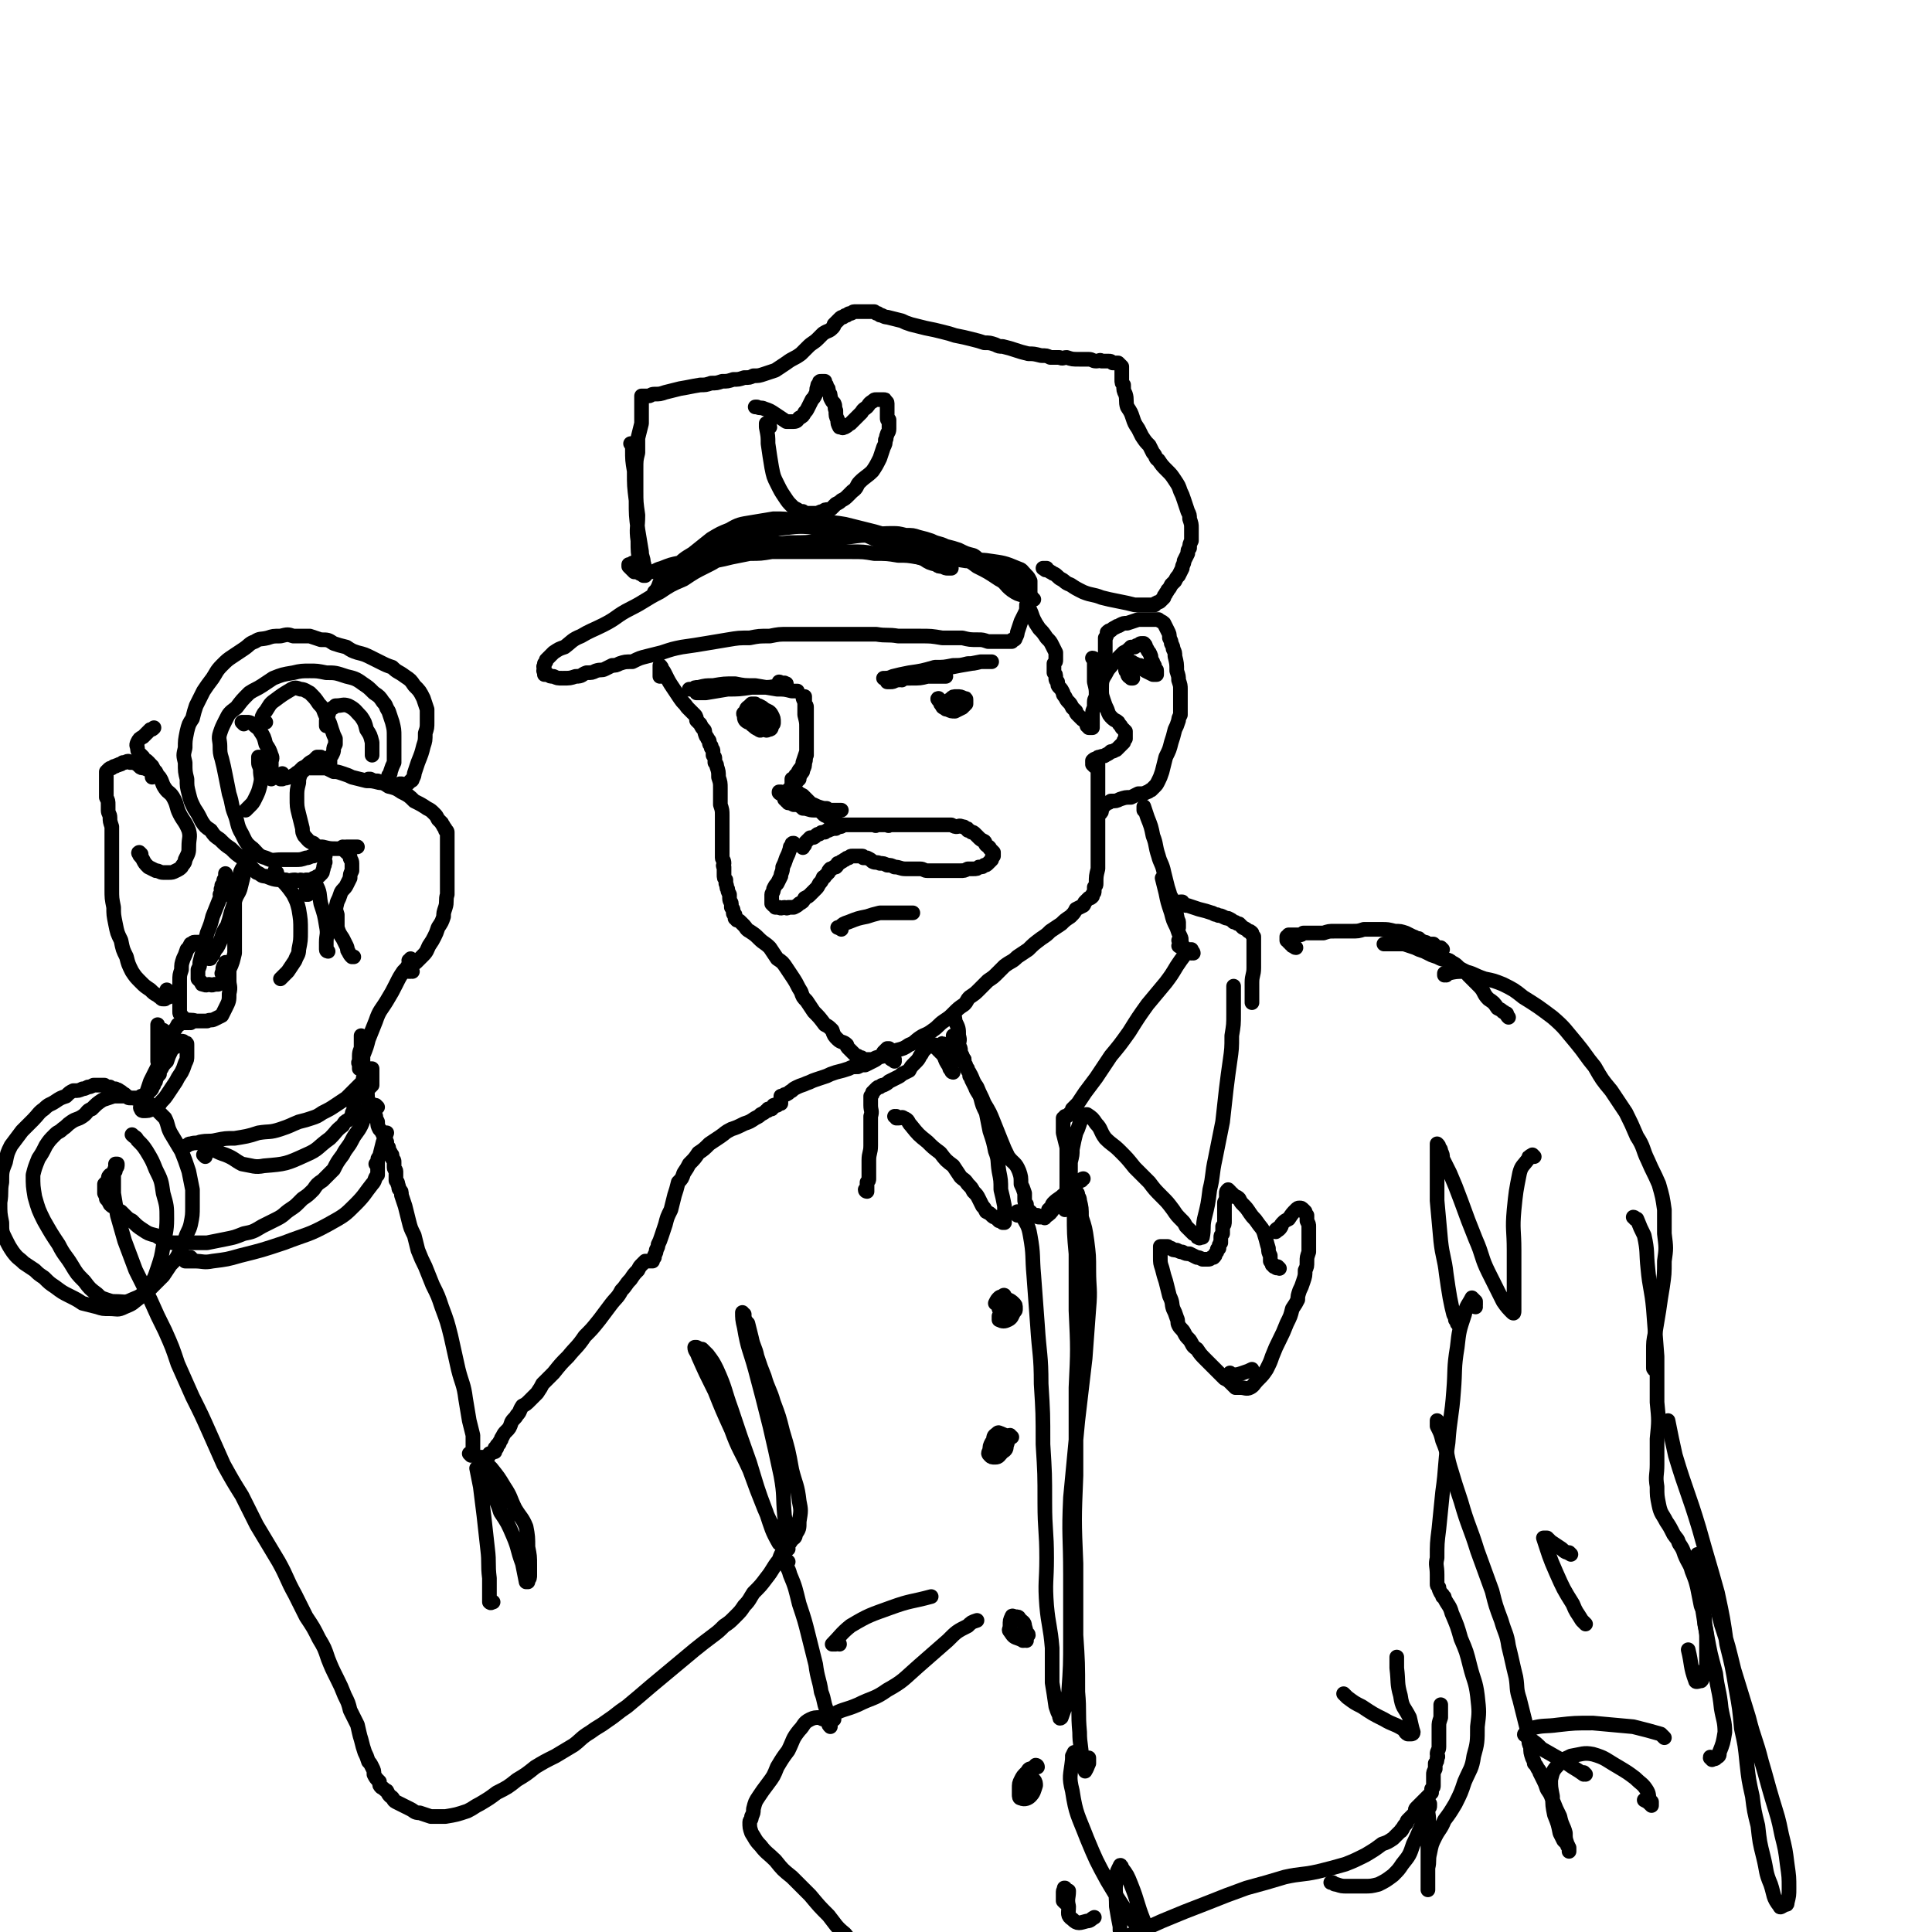 <svg viewBox='0 0 1054 1054' version='1.1' xmlns='http://www.w3.org/2000/svg' xmlns:xlink='http://www.w3.org/1999/xlink'><g fill='none' stroke='rgb(0,0,0)' stroke-width='8' stroke-linecap='round' stroke-linejoin='round'><path d='M394,305c0,0 -1,-1 -1,-1 0,0 0,0 0,0 0,0 0,0 0,0 1,1 0,0 0,0 0,0 0,0 0,0 0,1 0,0 1,0 0,0 0,0 0,0 0,1 0,0 -1,0 -1,0 -1,0 -1,1 -3,2 -3,2 -7,4 -6,3 -6,3 -12,7 -7,3 -7,3 -13,7 -8,4 -8,5 -16,9 -8,4 -7,5 -15,9 -6,3 -7,3 -12,6 -5,2 -5,3 -9,6 -3,1 -3,1 -6,3 -1,1 -1,1 -2,2 -1,1 -1,1 -2,2 0,1 0,1 -1,2 0,1 0,1 0,1 -1,1 0,1 0,2 0,1 -1,1 0,1 0,1 0,1 0,2 1,0 1,0 2,0 1,1 1,1 3,1 2,1 2,1 5,1 4,0 4,0 7,-1 4,0 3,-1 6,-2 3,0 3,0 5,-1 3,-1 3,0 5,-1 2,-1 2,-1 4,-2 2,0 2,0 4,-1 3,-1 3,-1 7,-1 4,-2 4,-2 8,-3 4,-1 4,-1 8,-2 6,-2 6,-2 11,-3 7,-1 7,-1 13,-2 6,-1 6,-1 12,-2 6,-1 6,-1 12,-1 5,-1 5,-1 11,-1 5,-1 5,-1 10,-1 6,0 6,0 11,0 5,0 5,0 10,0 7,0 7,0 13,0 7,0 7,0 14,0 6,1 6,0 12,1 6,0 6,0 12,0 6,0 6,0 12,1 6,0 6,0 11,0 4,1 4,1 9,1 2,0 2,0 5,1 2,0 2,0 5,0 1,0 1,0 3,0 1,0 1,0 2,0 2,0 2,0 3,0 0,-1 0,-1 1,-1 1,0 1,-1 1,-1 1,-2 1,-2 1,-3 1,-3 1,-3 2,-6 1,-2 1,-2 2,-4 1,-2 1,-2 1,-5 1,-2 1,-2 2,-4 0,-1 0,-1 0,-3 0,-2 0,-2 0,-3 0,-2 0,-2 0,-3 -1,-2 -1,-2 -2,-3 -3,-3 -2,-3 -5,-4 -7,-3 -8,-3 -15,-4 -6,-1 -6,0 -13,0 -6,-1 -6,-1 -13,-1 -6,-1 -6,-1 -13,-1 -6,-1 -6,-1 -11,-1 -6,-1 -6,-1 -13,-1 -6,-1 -6,-1 -13,-1 -5,0 -5,0 -11,0 -5,0 -5,0 -10,0 -6,0 -6,0 -12,0 -5,0 -5,0 -10,0 -6,1 -6,1 -12,1 -5,1 -5,1 -10,2 -4,1 -4,1 -9,2 -4,1 -4,1 -8,1 -5,1 -5,1 -9,2 -2,0 -2,0 -4,1 -1,0 -1,0 -2,0 -1,0 -1,0 -2,1 -1,0 -1,0 -1,0 0,0 0,0 0,1 '/><path d='M345,243c0,0 -1,-1 -1,-1 0,0 0,0 1,0 0,0 0,0 0,0 0,1 -1,0 -1,0 0,0 1,1 1,3 0,6 0,6 1,12 0,8 0,8 1,16 0,8 0,8 1,16 1,6 1,6 2,12 0,3 1,3 1,6 1,2 0,2 1,3 0,1 0,1 0,2 0,1 0,1 0,2 0,0 -1,0 -1,0 -1,-3 -1,-3 -2,-7 -1,-6 -1,-6 -1,-12 -1,-7 0,-7 0,-14 -1,-7 -1,-7 -1,-13 0,-6 0,-6 0,-12 0,-5 0,-5 1,-9 0,-4 0,-4 0,-8 1,-4 1,-4 2,-8 0,-2 0,-2 0,-4 0,-2 0,-2 0,-3 0,-1 0,-1 0,-3 0,-1 0,-1 0,-2 0,-1 0,-1 0,-2 0,0 0,0 0,-1 0,0 0,0 0,0 0,0 0,0 1,0 0,0 0,0 1,0 1,0 1,0 2,0 1,0 1,-1 3,-1 3,0 3,0 6,-1 4,-1 4,-1 8,-2 6,-1 5,-1 11,-2 3,0 3,0 6,-1 3,0 3,0 6,-1 3,0 3,0 6,-1 3,0 3,0 6,-1 3,0 3,0 5,-1 3,0 3,0 6,-1 3,-1 3,-1 6,-2 3,-2 3,-2 6,-4 4,-3 4,-2 8,-5 2,-2 2,-2 4,-4 2,-2 3,-2 5,-4 2,-2 2,-2 3,-3 3,-2 3,-1 5,-3 1,-1 1,-1 1,-2 1,-1 1,-1 2,-2 1,-1 1,-1 1,-1 1,-1 1,-1 2,-1 1,-1 1,-1 2,-1 1,-1 1,-1 2,-1 1,0 1,-1 2,-1 1,0 1,0 2,0 1,0 1,0 2,0 1,0 1,0 1,0 1,0 1,0 2,0 1,0 1,0 1,0 1,0 1,0 2,0 1,0 1,0 1,0 1,1 1,1 2,1 1,1 1,1 2,1 2,1 2,1 3,1 4,1 4,1 8,2 2,1 2,1 5,2 4,1 4,1 8,2 5,1 5,1 9,2 4,1 4,1 7,2 5,1 5,1 9,2 4,1 4,1 7,2 3,0 3,0 6,1 2,1 2,1 4,1 4,1 4,1 7,2 3,1 3,1 7,2 3,0 3,0 7,1 3,0 3,0 5,1 3,0 3,0 5,0 2,1 2,0 4,0 3,1 3,1 7,1 2,0 2,0 5,0 2,0 2,1 4,1 2,0 2,-1 3,0 2,0 2,0 4,0 1,0 1,0 2,1 1,0 1,0 3,0 1,1 1,1 1,1 1,1 1,1 1,1 0,1 0,1 0,2 0,1 0,1 0,2 0,1 0,1 0,3 0,2 0,2 1,3 0,3 0,3 1,5 1,3 0,4 1,7 2,3 2,3 3,6 1,3 1,3 3,6 1,2 1,2 2,4 2,3 2,3 4,5 1,2 1,2 2,4 2,2 1,3 3,4 2,3 2,3 5,6 2,2 2,2 4,5 2,3 2,3 3,6 1,2 1,2 2,5 1,3 1,3 2,6 1,2 1,2 1,4 1,3 1,3 1,5 0,2 0,2 0,4 0,1 0,1 0,3 -1,2 -1,2 -1,4 -1,1 -1,1 -1,3 -1,2 -1,2 -2,4 0,2 -1,2 -1,4 -1,2 -1,2 -2,4 -1,1 -1,1 -2,3 -1,1 -1,1 -2,2 -1,2 -1,2 -2,3 0,1 -1,1 -1,2 -1,1 -1,1 -1,2 -1,1 -1,1 -1,1 -1,1 -1,1 -1,1 -1,1 -1,0 -2,1 -1,0 -1,1 -1,1 -2,0 -2,0 -4,0 -3,0 -3,0 -7,0 -4,-1 -4,-1 -9,-2 -5,-1 -5,-1 -9,-2 -5,-2 -5,-1 -10,-3 -4,-2 -4,-2 -7,-4 -3,-1 -3,-2 -5,-3 -2,-1 -2,-2 -4,-3 -1,0 -1,-1 -2,-1 -1,-1 -1,-1 -2,-1 -1,0 -1,0 -1,-1 -1,0 -1,0 -1,0 1,0 1,0 2,0 '/><path d='M361,369c0,0 -1,0 -1,-1 0,0 0,1 0,1 0,0 0,0 0,-1 0,-1 0,-1 0,-1 0,-1 0,-1 0,-2 0,-1 0,-1 0,-1 0,-1 0,-1 0,-1 0,0 0,0 0,0 0,0 0,0 0,0 0,0 0,0 0,0 1,1 1,1 1,2 1,1 1,1 2,3 2,4 2,4 4,7 2,3 2,3 4,6 2,3 2,2 4,5 2,2 2,2 4,4 1,1 1,2 1,3 1,1 1,1 2,2 1,2 1,2 2,3 1,1 0,1 1,3 0,1 1,1 1,2 1,1 1,1 1,2 0,1 0,1 1,2 0,0 0,0 0,1 1,1 1,1 1,2 0,1 0,1 0,2 1,1 1,1 1,2 0,1 0,1 0,2 1,1 1,1 1,2 1,3 1,3 1,6 1,3 1,3 1,6 0,4 0,4 0,9 1,3 1,3 1,6 0,3 0,3 0,6 0,2 0,2 0,4 0,2 0,2 0,4 0,2 0,2 0,3 0,2 0,2 0,3 0,2 0,2 0,3 0,1 1,1 1,3 0,1 -1,1 0,2 0,1 0,1 0,2 0,1 0,1 0,2 0,2 0,2 1,3 0,1 0,1 0,2 1,2 0,2 1,3 0,1 0,1 1,3 0,1 0,1 0,2 0,2 1,2 1,3 0,1 0,1 0,2 1,1 1,1 1,2 0,0 0,1 0,1 0,1 1,1 1,1 0,1 0,1 0,1 0,1 0,1 0,1 1,0 1,0 1,1 1,0 1,0 2,1 1,1 1,1 2,2 1,1 1,2 3,3 3,2 3,2 5,4 3,3 3,2 6,5 2,3 2,3 4,6 3,2 3,2 5,5 2,3 2,3 4,6 2,3 2,4 4,7 1,3 1,3 3,5 2,3 2,3 4,6 3,3 3,3 6,7 2,1 2,1 4,3 1,3 1,3 3,5 2,2 3,1 5,3 0,1 0,1 1,2 1,1 1,1 2,2 1,1 1,1 2,2 1,0 1,0 2,1 1,0 1,0 1,0 1,1 1,1 2,1 1,0 1,0 2,0 0,0 0,0 1,0 1,0 1,0 3,-1 3,-1 3,0 7,-2 2,0 2,-1 4,-2 4,-1 4,-1 7,-3 3,-1 3,-2 6,-4 3,-2 3,-1 7,-4 3,-2 3,-3 6,-5 3,-2 3,-2 5,-4 3,-3 3,-3 6,-5 2,-2 1,-2 3,-4 3,-2 3,-2 5,-4 3,-3 3,-3 5,-5 3,-2 3,-2 5,-4 2,-2 2,-2 4,-4 4,-3 4,-2 7,-5 3,-2 3,-2 6,-4 3,-3 3,-3 7,-6 3,-2 3,-2 5,-4 3,-2 3,-2 6,-4 2,-2 2,-2 5,-4 2,-2 2,-2 3,-4 2,-1 2,-1 4,-2 1,-1 0,-1 1,-2 1,-1 1,-1 2,-2 1,0 1,0 2,-1 0,0 0,0 0,-1 0,0 0,0 0,0 1,-1 1,-1 1,-2 0,-1 0,-1 0,-2 1,-1 1,-1 1,-2 0,-4 0,-4 1,-8 0,-4 0,-4 0,-8 0,-4 0,-4 0,-8 0,-5 0,-5 0,-10 0,-3 0,-3 0,-5 0,-4 0,-4 0,-8 0,-4 0,-4 0,-7 0,-1 0,-1 0,-3 0,-1 0,-1 0,-3 0,-1 0,-1 0,-2 0,-1 0,-1 0,-2 0,0 0,0 0,-1 0,0 0,0 0,0 0,1 0,1 0,1 0,1 0,1 0,2 0,3 0,3 0,5 0,3 0,3 0,5 0,2 0,2 0,4 0,2 0,2 0,4 0,1 0,1 0,3 0,1 0,1 0,2 0,0 0,0 0,1 0,0 0,0 0,0 0,1 0,1 0,0 1,0 1,0 1,0 1,-1 1,-1 1,-2 0,-1 0,-1 1,-2 0,0 0,0 1,-1 0,0 0,-1 1,-1 1,0 1,0 2,-1 3,0 3,0 5,-1 3,-1 3,-1 6,-1 2,-1 2,-1 4,-2 3,0 3,0 5,-1 1,0 1,-1 2,-1 1,-1 1,-1 2,-2 1,-1 1,-1 2,-3 1,-2 1,-2 2,-5 1,-4 1,-4 2,-8 2,-4 2,-4 3,-8 1,-3 1,-3 2,-7 1,-2 1,-2 2,-5 0,-1 0,-1 1,-3 0,-2 0,-2 0,-3 0,-2 0,-2 0,-4 0,-2 0,-2 0,-3 0,-2 0,-2 0,-4 0,-2 0,-2 -1,-5 0,-2 0,-2 -1,-5 0,-4 0,-4 -1,-8 0,-2 0,-2 -1,-4 0,-1 0,-1 -1,-3 0,-1 0,-1 -1,-3 0,-2 0,-2 -1,-4 -1,-2 -1,-2 -2,-4 -1,-1 -2,-1 -3,-2 -2,0 -3,0 -5,0 -3,0 -3,0 -6,0 -3,1 -3,1 -6,2 -2,0 -2,0 -4,1 -1,1 -1,0 -2,1 -2,1 -2,1 -3,2 -1,0 -1,0 -2,1 0,1 0,2 -1,3 0,1 0,1 0,2 0,2 0,2 0,3 0,2 0,2 0,3 0,1 0,1 0,2 -1,1 -1,1 -1,1 0,0 0,0 -1,1 0,0 0,0 -1,0 0,0 0,0 0,0 -1,0 -1,0 -1,0 -1,0 -1,0 -1,0 0,0 0,0 -1,0 0,0 0,0 0,0 0,0 0,0 0,0 0,0 0,-1 -1,-1 0,0 1,1 1,1 0,0 0,0 0,1 0,0 0,0 0,1 0,1 0,1 0,1 0,2 0,2 0,4 0,3 0,3 0,5 1,4 1,4 1,7 0,2 -1,2 -1,4 0,1 0,1 0,3 -1,2 -1,2 -1,4 0,1 0,1 0,3 0,1 0,1 0,2 0,1 0,1 0,1 0,1 0,1 0,1 -1,0 -1,0 -1,0 0,0 0,0 -1,0 0,-1 0,-1 -1,-1 0,-1 0,-1 0,-1 -1,-1 -1,-1 -1,-2 -1,0 -1,0 -2,-1 -1,-1 -1,-1 -2,-2 -1,-1 -1,-1 -1,-2 -1,-1 -1,-1 -2,-2 -1,-2 -1,-2 -2,-3 -1,-1 -1,-1 -2,-3 -1,-1 -1,-1 -1,-2 -1,-2 -1,-2 -2,-3 -1,-1 -1,-1 -1,-3 -1,-1 -1,-1 -1,-2 0,-2 0,-2 -1,-3 0,-1 0,-1 0,-2 0,-1 0,-1 0,-1 0,-1 0,-1 0,-2 1,-1 1,-1 1,-2 0,-1 0,-1 0,-2 0,-1 0,-1 0,-2 -1,-2 -1,-2 -2,-4 -1,-2 -1,-2 -3,-4 -2,-3 -2,-3 -4,-5 -2,-3 -2,-3 -3,-5 -1,-2 -1,-3 -2,-5 -1,-2 -1,-2 -1,-3 0,-2 0,-2 0,-3 0,0 0,0 0,-1 '/><path d='M434,461c-1,0 -1,-1 -1,-1 0,0 0,0 0,0 0,0 0,1 0,0 0,0 0,0 0,0 0,0 0,0 0,0 0,0 0,0 0,0 -1,0 -1,0 -1,1 -1,1 -1,1 -1,2 -1,3 -1,3 -2,5 -1,3 -1,3 -2,5 0,3 -1,3 -1,5 -1,2 -1,2 -2,4 -1,1 -1,1 -2,3 0,2 -1,2 -1,3 0,1 0,1 0,3 0,1 0,1 0,2 0,0 0,0 1,1 0,0 1,0 1,1 1,0 1,0 2,0 1,1 2,0 3,0 1,0 1,1 2,0 2,0 2,0 3,0 2,-1 2,-1 3,-2 2,-1 2,-1 3,-3 2,-1 2,-1 3,-2 2,-2 2,-2 3,-3 1,-1 1,-1 2,-3 1,-1 1,-1 2,-3 0,-1 1,0 1,-1 1,-1 1,-1 2,-2 0,-1 0,-1 1,-2 1,0 1,0 2,-1 0,0 0,0 1,0 1,-1 1,-1 1,-2 1,0 1,0 2,-1 1,0 1,-1 2,-1 1,-1 1,-1 2,-1 1,-1 1,-1 2,-1 1,0 1,0 2,0 0,0 0,0 1,0 1,0 1,0 2,0 1,0 1,0 1,1 1,0 1,0 2,0 2,1 2,1 3,2 2,1 2,0 4,1 2,0 2,0 4,1 2,0 2,0 4,1 3,0 3,1 6,1 2,0 2,0 4,0 2,0 2,0 4,0 2,0 2,1 4,1 2,0 2,0 3,0 2,0 2,0 5,0 1,0 1,0 3,0 3,0 3,0 5,0 1,0 1,0 2,0 2,0 2,0 4,-1 1,0 1,0 3,0 2,0 2,0 3,-1 2,0 2,0 3,-1 1,0 1,0 2,-1 1,-1 1,-1 2,-2 0,-1 0,-1 1,-2 0,-1 0,-1 0,-2 -1,-1 -1,-1 -2,-2 0,-1 -1,-1 -2,-2 -1,-1 0,-1 -1,-2 -2,-1 -2,-1 -3,-2 -1,-1 -1,-1 -2,-2 -1,-1 -1,-1 -2,-1 -1,-1 -1,-1 -2,-1 0,-1 0,-1 -1,-1 -1,-1 -1,-1 -2,-1 -2,-1 -2,0 -3,0 -1,0 -1,0 -3,-1 -2,0 -2,0 -4,0 -2,0 -2,0 -3,0 -2,0 -2,0 -3,0 -2,0 -2,0 -3,0 -1,0 -1,0 -3,0 -2,0 -2,0 -4,0 -1,0 -1,0 -2,0 -2,0 -2,0 -3,0 -1,0 -1,0 -3,0 -1,0 -1,0 -2,0 -1,0 -1,0 -2,0 0,0 0,0 -1,0 0,0 0,0 0,0 -1,0 -1,0 -1,0 0,0 0,0 0,0 0,0 0,0 0,0 0,0 0,0 0,0 0,1 -1,0 -1,0 0,0 1,0 1,0 0,0 0,0 0,0 0,0 0,0 0,0 -1,0 -1,0 -1,0 0,0 0,0 0,0 -1,0 -1,0 -1,0 -1,0 -1,0 -1,0 0,0 0,0 0,0 -1,0 -1,0 -1,0 -1,0 -1,0 -1,0 -1,0 -1,0 -1,0 -1,0 -1,0 -1,0 0,0 0,0 0,0 0,0 0,0 0,0 0,1 -1,0 -1,0 0,0 1,0 1,0 0,0 0,0 0,0 0,1 -1,0 -1,0 0,0 1,0 1,0 0,0 0,0 0,0 0,0 0,0 -1,0 0,0 0,0 0,0 0,0 0,0 -1,0 0,0 0,0 0,0 -1,0 -1,0 -1,0 0,0 0,0 -1,0 0,0 0,0 0,0 -1,0 -1,0 -1,0 -1,0 -1,0 -2,0 -1,0 -1,0 -2,0 -1,0 -1,0 -2,0 -1,0 -1,0 -2,0 -1,0 -1,0 -1,0 -1,0 -1,0 -2,0 -1,0 -1,0 -2,0 -1,1 -1,1 -2,1 -1,0 -1,0 -2,1 -1,0 -1,0 -2,0 -1,1 -1,0 -2,1 -1,0 -1,0 -2,1 -2,0 -2,0 -3,1 -1,0 -1,0 -2,1 -1,1 -1,1 -3,1 -1,1 -1,1 -2,2 -1,1 -1,1 -1,2 -1,1 -1,1 -1,1 -1,0 -1,0 0,0 0,1 0,0 0,0 '/><path d='M426,433c0,0 -1,-1 -1,-1 0,0 1,0 1,0 0,0 -1,0 -1,0 0,0 0,0 0,0 0,1 0,0 0,0 0,0 0,1 1,1 1,1 1,1 2,1 3,1 3,0 7,1 3,1 3,1 6,3 3,1 3,1 5,2 3,1 3,1 5,1 1,1 1,1 2,1 2,0 2,0 3,0 1,0 1,0 2,0 1,0 1,0 1,0 0,0 0,0 0,0 0,0 0,0 -1,0 -2,0 -2,0 -5,0 -2,0 -2,0 -4,0 -3,0 -3,0 -5,0 -3,0 -3,-1 -6,-1 -1,-1 -1,-1 -3,-2 -1,0 -1,0 -2,0 -2,-1 -2,-1 -3,-1 0,-1 0,-1 -1,-1 0,-1 -1,-1 -1,-1 0,-1 0,-1 0,-1 0,-1 0,-1 1,-2 0,-1 0,-1 1,-2 2,-2 2,-2 4,-4 1,-1 1,-1 2,-2 0,-1 0,-1 1,-3 1,-1 1,-1 1,-2 1,-2 1,-2 1,-4 1,-2 0,-2 1,-4 0,-2 0,-2 0,-4 0,-2 0,-2 0,-3 0,-2 0,-2 0,-4 0,-2 0,-2 0,-3 0,-2 0,-2 0,-4 0,-1 0,-1 0,-3 0,-1 0,-1 0,-3 0,-1 0,-1 0,-2 0,-1 0,-1 -1,-2 0,-1 0,-1 0,-2 0,-1 0,-1 0,-1 0,-1 0,-1 0,-1 0,0 -1,0 -1,0 0,2 1,2 1,4 0,3 0,3 0,6 1,4 1,4 1,7 0,4 0,4 0,8 0,3 0,3 0,5 -1,3 -1,3 -2,6 0,1 0,1 -1,3 -1,1 -1,1 -2,3 0,0 0,1 -1,1 0,1 0,1 -1,2 0,0 0,0 -1,0 0,1 0,1 0,1 0,1 0,1 0,1 0,1 0,1 0,1 0,0 0,1 0,1 0,0 0,0 0,1 1,1 2,1 3,2 1,1 1,1 3,2 1,1 1,1 2,2 2,2 2,2 4,4 1,1 1,1 3,2 1,1 1,1 2,2 1,1 1,1 2,1 1,1 1,1 2,2 1,0 1,0 2,1 0,0 0,0 1,0 0,0 0,1 0,1 0,0 0,0 0,1 0,0 0,0 0,0 '/><path d='M426,373c0,0 0,-1 -1,-1 0,0 1,0 1,1 0,0 -1,0 0,0 0,0 0,0 0,0 0,0 0,0 1,0 0,0 0,0 1,0 0,0 0,-1 0,0 1,0 1,0 1,0 0,0 0,0 0,0 -2,1 -2,1 -4,1 -5,1 -5,1 -10,1 -5,0 -5,0 -11,0 -5,0 -5,0 -11,0 -3,0 -3,0 -7,1 -1,0 -1,1 -3,1 -1,0 -1,0 -2,1 0,0 -1,0 -1,0 2,0 3,0 5,0 6,-1 6,-1 12,-2 6,0 6,0 13,-1 6,0 6,0 13,0 3,0 3,1 7,1 1,0 1,1 3,1 1,0 1,0 2,0 0,0 0,0 0,0 -2,0 -2,0 -3,0 -4,-1 -4,-1 -8,-1 -6,-1 -6,-1 -12,-2 -6,0 -6,0 -11,-1 -6,0 -6,0 -12,1 -4,0 -4,0 -8,1 -2,0 -2,0 -3,1 -1,0 -2,0 -2,0 1,0 1,0 2,0 5,1 5,1 10,0 1,0 1,0 2,0 '/><path d='M413,392c-1,0 -1,0 -1,-1 -1,0 0,1 0,1 0,0 0,0 -1,0 0,-1 0,-1 -1,-1 0,0 0,0 0,0 0,0 0,0 0,0 0,0 0,0 0,0 -1,0 0,0 0,0 0,2 -1,2 0,3 0,1 0,1 1,2 1,1 1,1 3,2 1,1 1,0 2,0 2,0 2,1 3,0 1,0 2,0 2,-2 1,-1 1,-1 1,-2 0,-2 0,-2 -1,-4 -1,-2 -2,-2 -4,-3 -1,-1 -1,-1 -3,-2 -1,0 -1,0 -2,-1 -1,0 -1,0 -2,0 -1,1 -1,1 -2,2 0,1 0,1 0,3 0,1 0,1 0,3 1,1 1,1 2,3 0,0 0,1 2,1 1,0 1,0 2,0 1,0 1,-1 2,-2 0,-1 0,-1 1,-2 0,-2 0,-2 0,-3 -1,-2 -1,-2 -2,-3 -1,-1 -2,-1 -3,-1 -1,0 -2,0 -3,0 -1,1 -2,1 -2,3 -1,1 -2,1 -1,2 0,2 0,3 2,4 6,2 6,1 13,1 '/><path d='M492,371c0,0 -1,-1 -1,-1 0,0 1,0 0,0 0,0 0,0 -1,0 0,0 0,0 -1,0 -1,0 -1,0 -2,0 -1,0 -1,0 -2,0 -1,0 -1,0 -1,0 -1,0 -1,0 -1,0 -1,0 -1,0 -1,0 2,0 3,0 5,-1 4,-1 4,-1 9,-2 7,-1 7,-1 14,-3 5,0 5,0 10,-1 4,0 4,0 8,-1 3,0 3,0 7,-1 1,0 1,0 2,0 1,0 1,0 2,0 0,0 0,0 1,0 0,0 0,0 1,0 0,0 0,0 0,0 0,0 0,0 -1,0 -2,0 -2,0 -5,0 -5,1 -5,1 -11,2 -5,1 -5,1 -11,2 -6,2 -6,2 -12,3 -4,1 -4,1 -8,2 -2,1 -2,1 -4,1 -2,1 -2,1 -3,1 -1,0 -1,0 -1,0 -1,0 -1,0 -1,0 0,0 0,0 0,0 0,0 0,0 1,0 2,-1 2,-1 4,-1 4,-1 4,-1 8,-1 5,0 5,0 9,-1 3,0 3,0 5,0 2,0 2,0 4,0 0,0 0,0 1,0 '/><path d='M513,382c-1,0 -1,0 -1,-1 -1,0 0,1 0,1 0,0 0,0 0,0 1,0 1,0 1,0 0,0 0,0 0,0 0,0 0,0 0,1 0,1 0,1 1,2 0,0 0,1 1,1 1,1 1,1 2,1 2,1 2,1 4,1 2,-1 2,-1 4,-2 1,-1 1,-1 2,-2 0,-1 0,-1 0,-2 0,-1 0,-1 -1,-1 -2,-1 -2,-1 -4,-1 -2,0 -2,0 -3,1 -1,1 -2,1 -2,2 -1,1 -1,1 -1,2 0,1 1,1 1,2 2,0 2,0 4,0 2,0 2,0 4,-1 0,0 0,-1 1,-2 0,0 0,-1 0,-1 -1,-1 -1,-1 -2,-2 -1,0 -1,0 -1,0 '/><path d='M459,507c0,0 -1,-1 -1,-1 0,0 0,0 0,0 0,1 0,0 0,0 0,0 -1,0 -1,0 0,0 0,0 1,0 2,-2 2,-2 5,-3 5,-2 5,-2 10,-3 3,-1 3,-1 7,-2 4,0 4,0 8,0 3,0 3,0 6,0 1,0 1,0 2,0 1,0 1,0 2,0 '/><path d='M597,418c0,0 -1,-1 -1,-1 0,0 0,0 1,0 0,0 0,0 0,0 -1,0 -1,0 -1,-1 0,0 0,0 0,0 0,-1 0,-1 0,-1 1,-1 1,-1 2,-1 1,-1 1,-1 2,-1 2,-1 2,0 3,-1 2,-1 2,-1 3,-2 2,0 2,-1 3,-1 1,-1 1,-1 2,-2 1,-1 1,-1 2,-2 0,-1 0,-1 1,-2 0,-1 0,-1 0,-2 0,-1 0,-1 0,-2 -1,-1 -1,-1 -2,-2 -1,-2 -1,-1 -2,-3 -1,-1 -2,-1 -3,-2 -2,-2 -2,-2 -3,-5 -1,-2 -1,-2 -2,-5 -1,-3 -1,-3 -1,-6 0,-4 0,-5 2,-8 2,-4 2,-3 5,-7 2,-2 2,-2 5,-5 2,-1 2,-1 4,-3 1,0 1,0 2,0 1,-1 1,-1 2,-1 1,-1 1,-1 2,-1 0,0 1,0 1,0 1,1 1,1 1,2 1,1 1,2 2,3 1,2 1,2 1,4 1,1 1,1 1,2 1,1 1,1 1,3 1,1 1,0 1,1 0,1 0,1 0,1 0,0 0,1 0,1 -1,0 -1,0 -2,0 -2,-1 -2,-1 -4,-2 -2,-1 -1,-1 -3,-3 -1,0 -1,0 -3,-1 -1,0 -1,-1 -2,-1 -1,0 -2,0 -2,1 -1,1 -1,1 -1,3 0,1 0,1 1,2 0,2 1,2 2,3 0,0 0,0 1,0 '/><path d='M520,556c0,-1 0,-1 -1,-1 0,-1 1,0 1,0 0,0 0,0 0,0 0,0 0,0 0,0 0,0 0,0 0,-1 0,0 0,0 0,0 0,0 0,0 0,0 1,1 1,1 1,3 2,4 2,4 2,8 1,3 0,3 0,5 1,2 1,2 1,3 0,2 0,2 0,3 1,1 1,1 1,2 0,0 0,0 1,0 0,0 0,0 0,0 -1,-1 -1,-1 -1,-2 -1,-2 -1,-2 -2,-4 0,-2 0,-2 -1,-3 0,-1 0,-1 -1,-3 0,0 -1,-1 -1,-1 0,0 0,1 0,1 0,3 1,3 1,5 0,2 0,2 0,3 0,1 0,1 0,3 0,0 0,0 0,1 0,0 0,1 0,0 0,0 0,0 0,0 -1,-1 -1,-1 -2,-2 -1,-2 -1,-2 -2,-3 -1,-1 -1,-1 -2,-2 0,-1 0,-1 0,-1 -1,-1 -1,-1 -1,0 0,3 0,3 1,6 1,3 1,3 3,6 0,1 0,1 1,2 0,1 1,1 1,1 '/><path d='M625,443c0,0 -1,-1 -1,-1 0,0 0,0 0,0 0,0 0,0 0,0 0,0 0,0 0,0 0,0 0,0 0,-1 0,0 0,0 0,0 0,-1 0,-1 0,-1 0,0 0,0 0,0 1,3 1,3 2,6 2,5 2,5 3,10 2,5 1,5 3,11 1,4 2,4 3,9 1,4 1,4 2,8 1,3 1,3 2,7 1,3 1,3 2,6 1,2 1,2 1,4 0,1 1,1 1,2 0,1 0,1 0,2 0,0 0,1 0,1 0,-1 0,-1 0,-2 -1,-4 -1,-5 -2,-9 -1,-4 -1,-4 -3,-7 -1,-3 -1,-3 -2,-6 0,-1 0,-1 -1,-2 0,-1 0,-1 -1,-1 0,0 0,0 0,0 1,4 1,4 2,8 1,5 1,5 3,11 1,4 1,4 3,8 1,3 1,3 2,5 1,2 0,2 0,3 1,1 1,1 1,2 0,0 0,0 0,1 0,0 0,0 0,0 0,0 0,0 0,0 -1,-1 0,-1 -1,-1 0,-1 0,-1 0,-1 0,-1 0,-1 0,-1 0,0 0,0 0,-1 0,0 0,0 0,0 0,1 -1,0 -1,0 0,0 0,0 1,0 0,0 0,0 0,0 0,1 -1,0 -1,0 0,0 0,0 1,0 0,0 0,0 0,0 0,1 -1,0 -1,0 0,0 0,0 1,0 0,0 0,0 0,1 0,0 0,0 0,0 0,0 0,0 0,0 0,1 0,1 0,1 0,0 0,0 0,0 0,0 0,0 0,0 0,0 0,0 0,1 0,0 0,0 0,0 0,0 0,0 0,0 0,1 -1,0 -1,0 '/><path d='M645,493c0,0 -1,-1 -1,-1 0,0 0,0 1,0 0,0 0,0 0,0 0,1 -1,0 -1,0 0,0 0,0 1,0 0,0 0,0 0,0 0,1 -1,0 -1,0 0,0 1,0 1,1 1,1 1,1 3,1 3,1 3,1 6,2 4,1 4,1 7,2 1,0 1,1 3,1 1,1 1,0 3,1 2,1 2,1 3,1 2,1 2,1 3,2 2,0 1,1 3,1 1,1 1,1 2,2 2,1 2,1 3,2 1,0 1,0 2,1 0,1 0,1 1,2 0,0 0,0 0,1 0,1 0,1 0,2 0,1 0,1 0,2 0,1 0,1 0,2 0,1 0,1 0,2 0,1 0,1 0,3 0,3 0,3 0,5 0,4 -1,4 -1,8 0,3 0,3 0,5 0,2 0,2 0,3 0,1 0,1 0,2 0,0 0,0 0,1 '/><path d='M651,520c0,0 0,-1 -1,-1 0,0 0,1 0,1 0,0 0,0 0,-1 0,0 0,0 0,0 0,-1 0,-1 0,-1 0,0 -1,0 -1,0 0,0 0,0 0,0 -1,0 -1,0 -1,0 -1,1 -1,1 -1,2 -3,4 -3,4 -5,7 -3,5 -3,5 -6,9 -5,6 -5,6 -10,12 -5,7 -5,7 -10,15 -5,7 -5,7 -10,13 -4,6 -4,6 -8,12 -3,4 -3,4 -6,8 -2,3 -2,3 -4,6 -1,1 -1,1 -3,3 0,1 0,1 -1,2 -1,1 -1,1 -2,2 0,0 0,0 -1,0 0,1 0,1 -1,1 0,1 0,1 0,1 0,1 0,1 0,1 0,1 0,1 0,2 0,2 0,2 0,4 1,4 1,4 2,8 0,5 0,5 0,11 0,4 0,4 0,9 0,4 0,4 -1,7 0,2 0,2 0,4 0,1 0,1 0,2 0,0 -1,0 0,1 0,0 0,0 0,0 1,0 1,-1 1,-2 1,-1 1,-1 2,-3 0,-2 0,-2 1,-3 0,-1 0,-1 0,-1 0,-1 0,-1 0,-1 0,-1 0,-1 0,-2 0,-1 0,-1 0,-2 0,-1 0,-1 0,-2 0,-2 -1,-2 -1,-4 0,-3 0,-3 0,-6 1,-4 1,-4 1,-7 1,-5 1,-5 2,-9 1,-2 1,-2 2,-5 0,-1 0,-1 1,-2 0,-1 0,-1 1,-1 0,-1 0,-1 1,-1 0,-1 0,-1 1,-1 3,2 3,2 5,5 3,3 2,4 5,8 4,4 4,3 8,7 4,4 4,4 8,9 4,4 4,4 8,8 3,4 3,4 7,8 3,3 3,3 6,7 2,3 2,3 5,6 1,1 1,1 2,3 1,1 1,1 2,2 1,1 1,1 2,2 1,0 1,0 2,1 0,1 0,1 1,1 0,0 0,1 1,0 0,0 0,0 1,0 1,-5 0,-5 1,-10 2,-8 2,-8 3,-16 2,-8 1,-8 3,-17 2,-10 2,-10 4,-20 1,-9 1,-9 2,-18 1,-8 1,-8 2,-15 1,-7 1,-7 1,-14 1,-6 1,-6 1,-12 0,-5 0,-5 0,-9 0,-2 0,-2 0,-5 0,0 0,0 0,-1 '/><path d='M516,575c0,0 0,-1 -1,-1 0,0 1,0 1,1 0,0 -1,0 -1,0 -1,0 -1,0 -1,0 -1,-1 0,-1 -1,-1 0,-1 0,-1 -1,-1 0,-1 0,-1 -1,-1 0,0 0,0 0,-1 -1,0 -1,0 -1,-1 0,0 0,0 -1,0 0,0 0,0 0,0 -1,0 -1,0 -1,0 -1,0 -1,0 -1,0 -1,1 -1,1 -1,1 -1,1 -1,1 -2,2 -1,1 -1,2 -2,3 -1,2 -1,2 -3,4 -2,2 -2,2 -3,4 -2,1 -2,1 -4,2 -1,1 -1,1 -3,2 -2,1 -2,1 -4,2 -1,1 -1,1 -3,2 -1,0 -1,0 -2,1 -1,0 -1,0 -2,1 -1,1 -1,1 -2,2 0,1 0,1 -1,2 0,2 0,2 0,5 0,3 1,3 0,6 0,4 0,4 0,8 0,4 0,4 0,8 0,4 -1,4 -1,8 0,3 0,3 0,6 0,2 0,2 0,4 0,1 0,1 -1,2 0,1 0,1 0,2 0,1 0,1 0,2 0,0 0,0 0,1 0,0 0,0 0,0 0,0 -1,0 -1,-1 0,0 1,0 1,0 0,-1 0,-1 0,-2 '/><path d='M490,610c0,0 -1,-1 -1,-1 0,0 0,0 0,1 0,0 0,0 0,0 0,0 0,0 0,0 0,0 0,-1 -1,-1 0,0 1,0 1,1 0,0 1,0 1,0 2,0 2,-1 3,0 3,1 2,2 4,4 4,5 4,5 9,9 3,3 3,3 7,6 3,4 3,4 7,7 2,3 2,3 4,6 2,2 2,1 4,4 2,2 2,2 3,4 2,2 2,2 3,4 1,2 1,2 2,4 1,1 1,1 2,3 2,1 2,1 3,2 1,1 1,1 2,1 1,1 1,1 2,2 1,0 1,0 2,1 0,0 0,0 1,0 0,0 0,0 0,0 0,-1 0,-1 0,-2 0,-3 0,-3 0,-7 -1,-5 -1,-5 -2,-9 0,-5 0,-5 -1,-10 -1,-6 0,-6 -2,-11 -1,-5 -1,-5 -3,-11 -1,-5 -1,-5 -2,-10 -2,-4 -2,-4 -3,-8 -1,-3 -2,-3 -3,-6 -1,-2 -1,-2 -2,-4 0,-1 0,-1 -1,-2 0,-2 0,-2 -1,-3 0,-1 0,-1 -1,-2 0,-1 0,-1 -1,-2 0,0 0,-1 0,-1 0,0 0,-1 0,-1 -1,0 -1,1 0,1 1,3 1,3 2,5 3,4 2,5 5,9 2,5 2,4 4,9 3,5 3,5 5,10 2,5 2,5 4,10 2,5 2,5 4,9 3,4 4,3 6,8 1,3 1,3 1,7 1,2 1,2 2,5 0,2 0,2 0,3 0,2 0,2 1,3 0,1 0,2 1,3 0,1 0,1 1,1 1,1 1,1 2,2 1,0 1,0 2,0 0,1 0,1 1,1 1,0 1,0 2,0 1,0 1,1 1,0 3,-2 3,-2 5,-5 3,-3 3,-3 6,-6 2,-3 2,-3 4,-5 2,-2 2,-2 3,-3 1,-1 1,-1 2,-1 0,-1 1,-1 1,-1 0,0 0,0 0,0 -3,2 -3,2 -6,5 -2,2 -2,2 -5,4 -2,2 -3,2 -5,4 -1,1 -1,1 -1,2 -1,1 -1,1 -2,2 0,0 0,1 0,1 '/><path d='M698,692c0,0 -1,-1 -1,-1 0,0 0,0 0,0 0,1 -1,1 -1,0 0,0 0,0 -1,0 0,-1 0,-1 -1,-1 0,-1 0,-1 -1,-2 0,-2 0,-2 0,-3 -1,-2 -1,-2 -1,-4 -1,-3 -1,-4 -2,-7 -1,-4 -2,-4 -4,-7 -2,-3 -2,-2 -4,-5 -2,-3 -2,-3 -4,-5 -1,-1 -1,-1 -2,-3 -1,-1 -1,-1 -2,-1 -1,-1 -1,-1 -2,-2 0,0 0,0 -1,0 0,-1 0,-1 0,-1 -1,-1 -1,-1 -1,-1 0,0 0,0 0,0 -1,1 -1,1 -1,2 0,1 0,1 0,2 0,1 0,1 -1,3 0,1 0,1 0,2 0,1 0,1 0,2 0,0 0,0 0,1 0,0 0,0 0,1 0,0 0,0 0,1 0,1 0,1 0,1 0,1 0,1 0,2 0,2 0,2 -1,3 0,2 0,2 0,4 -1,1 -1,1 -1,2 0,2 0,2 0,3 -1,1 -1,1 -1,3 0,0 -1,0 -1,1 0,1 0,1 -1,2 0,1 0,1 -1,2 0,0 -1,0 -1,0 -1,1 -1,1 -2,1 -2,0 -2,0 -3,0 -2,-1 -2,-1 -3,-1 -2,-1 -2,-1 -4,-2 -2,0 -2,0 -4,-1 -1,0 -1,0 -3,-1 -2,0 -2,0 -3,-1 -1,0 -1,0 -2,-1 -1,0 -1,0 -2,0 0,0 -1,0 -1,0 0,0 -1,0 -1,0 0,1 0,2 0,3 0,1 0,1 0,3 0,3 0,3 1,6 1,4 1,4 2,7 1,4 1,4 2,8 2,4 1,4 2,7 1,2 1,2 2,5 1,2 0,2 1,4 1,2 2,2 3,4 1,2 1,2 3,4 2,3 1,3 4,5 2,3 2,3 5,6 3,3 3,3 6,6 2,2 2,2 4,4 2,1 2,1 4,3 1,1 1,1 2,2 2,0 2,0 3,0 2,0 3,1 5,0 2,-1 2,-2 4,-4 3,-3 3,-3 5,-6 2,-4 2,-4 3,-7 2,-5 2,-5 4,-9 2,-4 2,-4 4,-9 2,-4 2,-4 3,-8 2,-3 2,-3 3,-5 0,-2 0,-2 1,-5 1,-2 1,-2 2,-5 1,-3 1,-3 1,-6 1,-2 1,-2 1,-5 0,-2 0,-2 1,-5 0,-1 0,-1 0,-3 0,-2 0,-2 0,-5 0,-1 0,-1 0,-3 0,-1 0,-1 0,-3 0,-1 0,-1 -1,-3 0,-1 0,-1 0,-3 -1,-1 -1,-1 -1,-2 -1,-1 -1,-1 -1,-1 -1,-1 -1,-1 -2,-1 -1,0 -1,0 -2,1 -2,2 -2,2 -4,5 -2,1 -2,1 -3,2 -1,1 -1,1 -2,3 -1,0 -1,0 -2,1 0,0 0,1 0,1 1,-1 2,-1 3,-3 '/><path d='M556,663c0,0 -1,-1 -1,-1 0,0 0,1 0,1 0,0 0,0 0,0 0,-1 0,-1 0,-1 0,0 0,-1 0,-1 1,0 1,0 2,1 3,6 4,6 5,12 2,11 1,11 2,22 1,14 1,13 2,27 1,16 2,16 2,32 1,16 1,16 1,33 1,16 1,16 1,32 0,15 1,15 1,30 0,13 -1,13 0,26 1,11 2,11 3,23 0,9 0,9 0,19 1,6 1,6 2,13 1,3 1,3 2,5 0,1 0,2 1,1 2,-6 3,-7 4,-14 1,-14 1,-15 1,-29 0,-17 0,-17 0,-35 0,-21 -1,-21 0,-42 2,-21 2,-21 4,-42 2,-17 2,-17 4,-34 1,-14 1,-14 2,-27 1,-11 0,-11 0,-21 0,-8 0,-8 -1,-16 -1,-7 -1,-7 -3,-13 0,-5 0,-5 -1,-9 0,-2 -1,-2 -1,-3 0,-1 0,-1 -1,-2 0,0 0,0 -1,-1 0,0 0,0 0,1 0,6 0,6 0,12 0,11 0,11 1,22 0,15 0,15 0,31 1,21 1,21 0,42 0,24 0,24 0,48 -1,24 -1,24 0,48 0,19 0,19 0,39 1,15 1,15 1,31 1,11 0,11 1,22 0,7 1,7 1,14 1,3 1,3 2,6 0,0 0,2 0,1 1,-1 1,-2 2,-4 0,-2 0,-2 0,-3 '/><path d='M488,579c0,0 -1,-1 -1,-1 0,0 1,0 1,0 -1,0 -1,0 -1,0 -1,0 -1,0 -1,-1 -1,-1 -1,-1 -1,-2 0,0 0,0 0,-1 0,-1 0,0 0,-1 0,0 0,0 0,-1 0,0 0,0 0,0 -1,0 -1,0 -1,0 -1,1 -1,1 -2,2 -1,2 -1,2 -3,3 -1,1 -1,1 -3,2 -2,1 -2,1 -4,2 -2,0 -2,0 -4,1 -3,0 -3,0 -5,1 -3,1 -3,1 -7,2 -3,1 -3,1 -5,2 -3,1 -3,1 -6,2 -3,1 -2,1 -5,2 -2,1 -3,1 -5,2 -2,1 -2,1 -3,2 -2,1 -1,1 -3,2 -1,0 -1,0 -2,1 0,0 0,0 -1,0 0,1 0,1 0,1 0,0 0,0 0,0 0,0 0,0 0,1 0,0 0,0 0,0 0,0 0,0 0,0 0,0 0,0 0,0 0,1 0,1 0,1 0,0 0,0 0,1 -1,0 -1,0 -1,0 -1,0 -1,0 -1,1 0,0 -1,-1 -1,0 0,0 0,0 0,0 0,0 0,0 -1,0 0,0 0,0 0,1 -1,0 -1,0 -1,1 -1,0 -1,0 -2,0 0,1 0,1 -1,1 -1,1 -1,1 -3,2 -1,1 -1,1 -3,2 -3,2 -3,2 -6,3 -4,2 -4,2 -7,3 -4,2 -3,2 -6,4 -3,2 -3,2 -6,4 -3,3 -3,3 -6,5 -2,3 -2,3 -5,6 -1,2 -1,2 -3,5 -1,3 -1,3 -3,5 -1,4 -1,4 -2,7 -1,4 -1,4 -2,8 -2,4 -2,4 -3,8 -1,3 -1,3 -2,6 -1,3 -1,3 -2,5 0,1 0,1 -1,3 0,1 0,1 -1,3 0,1 0,0 0,1 -1,1 -1,1 -1,2 0,0 0,0 0,0 0,0 0,0 0,0 0,0 0,0 0,0 -1,0 -1,0 -1,0 -1,0 -1,0 -1,0 -1,0 -1,0 -2,0 -1,1 -1,1 -2,2 -1,1 -1,1 -2,3 -2,2 -2,2 -4,5 -3,3 -2,3 -5,6 -2,4 -3,4 -6,8 -3,4 -3,4 -6,8 -4,5 -4,5 -8,9 -4,6 -5,6 -9,11 -4,4 -4,4 -8,9 -3,3 -3,3 -6,6 -1,2 -1,2 -3,5 -2,2 -2,2 -4,4 -2,2 -2,2 -4,3 -2,3 -1,3 -3,5 -1,2 -2,2 -3,4 -1,3 -1,3 -3,5 -1,1 -1,1 -2,3 -1,1 0,1 -1,2 -1,1 0,1 -1,2 0,0 -1,0 -1,1 0,0 0,0 0,1 0,0 0,0 -1,0 0,0 0,0 0,0 1,1 0,0 0,0 0,0 0,0 0,0 0,0 0,0 0,0 0,1 0,1 0,1 0,0 0,0 0,1 -1,0 -1,0 -1,0 -1,1 -1,1 -2,1 0,1 0,1 -1,2 -1,0 -1,0 -2,0 -1,0 -1,0 -2,0 0,0 0,0 0,0 -1,0 -1,0 -1,0 0,0 1,0 1,0 3,3 3,3 6,6 4,5 4,5 7,10 4,6 3,6 6,12 3,5 4,5 6,10 1,5 1,6 1,11 1,5 1,5 1,10 0,3 0,3 0,5 0,2 0,2 -1,3 0,0 0,1 0,1 0,0 0,0 -1,0 -1,-5 -1,-5 -2,-10 -3,-8 -2,-8 -5,-15 -3,-7 -3,-7 -7,-13 -2,-6 -2,-6 -5,-11 -1,-3 -1,-3 -3,-6 -1,-2 -1,-2 -2,-3 -1,-1 -1,-1 -1,-2 -1,-1 -1,-1 -1,-1 0,-1 -1,-1 -1,-1 1,5 1,5 2,10 1,8 1,8 2,16 1,9 1,9 2,18 1,8 0,8 1,16 0,5 0,5 0,10 0,2 0,2 0,3 1,1 1,0 2,0 '/><path d='M257,794c0,0 -1,-1 -1,-1 0,0 0,0 1,0 0,0 0,0 0,1 0,0 0,0 0,0 0,0 0,0 0,0 0,0 0,0 1,0 0,0 0,0 0,0 0,-1 0,-1 0,-2 0,-4 0,-4 0,-9 -1,-4 -1,-4 -2,-8 -1,-6 -1,-6 -2,-12 -1,-8 -2,-8 -4,-16 -2,-9 -2,-9 -4,-18 -2,-8 -2,-8 -5,-16 -2,-6 -2,-6 -5,-12 -2,-5 -2,-5 -4,-10 -2,-4 -2,-4 -4,-9 -1,-4 -1,-4 -2,-8 -2,-4 -2,-4 -3,-8 -1,-4 -1,-4 -2,-8 -1,-3 -1,-3 -2,-6 0,-2 0,-2 -1,-3 -1,-1 0,-1 -1,-3 0,-1 0,-1 -1,-2 0,-2 0,-2 0,-3 0,-1 0,-1 0,-2 0,-1 -1,-1 -1,-2 0,-1 0,-2 0,-3 0,-1 0,-1 -1,-2 0,-2 0,-2 -1,-3 0,-1 -1,-1 -1,-3 -1,-1 -1,-1 -1,-3 -1,-2 -1,-2 -2,-4 -1,-2 -1,-2 -2,-3 -1,-2 -1,-2 -1,-4 -1,-2 -1,-2 -1,-3 -1,-2 -1,-2 -1,-4 -1,-1 -1,-1 -1,-2 0,0 0,-1 -1,-1 0,0 0,0 -1,0 0,0 0,0 0,1 0,1 0,1 -1,2 0,2 0,2 -1,4 -1,2 -1,3 -2,5 -2,4 -3,4 -5,8 -2,4 -3,4 -5,8 -3,4 -3,4 -5,8 -3,3 -3,3 -6,6 -3,2 -3,2 -5,5 -3,3 -3,3 -6,5 -1,1 -1,1 -2,2 -2,2 -2,2 -5,4 -3,2 -3,3 -7,5 -4,2 -4,2 -8,4 -5,3 -5,3 -10,4 -5,2 -5,2 -10,3 -5,1 -5,1 -10,2 -4,0 -5,0 -9,0 -4,0 -4,0 -8,0 -3,0 -3,0 -6,-1 -2,-1 -2,-1 -5,-3 -4,-1 -4,-1 -7,-3 -3,-2 -3,-2 -6,-5 -2,-1 -2,-1 -4,-3 -1,-1 -1,-1 -2,-2 -2,-1 -2,-1 -3,-2 -2,-1 -2,-1 -3,-2 -1,-2 -1,-2 -2,-3 0,-1 0,-1 -1,-3 0,-1 0,-1 0,-2 0,-2 0,-2 0,-3 1,-1 1,-1 2,-2 0,-2 0,-2 1,-3 1,0 1,0 2,-1 1,-1 1,-1 1,-2 0,-1 1,-1 1,-2 0,0 0,0 0,0 0,-1 0,-1 0,-1 0,0 0,0 -1,0 0,1 0,1 0,2 -1,2 -1,2 -1,5 0,5 0,5 0,9 1,6 1,6 2,12 2,7 2,7 4,14 3,8 3,8 6,16 4,8 4,8 8,16 4,9 4,9 8,17 4,9 4,9 7,18 4,9 4,9 8,18 5,10 5,10 9,19 4,9 4,9 8,18 5,9 5,9 10,17 4,8 4,8 8,16 6,10 6,10 12,20 5,9 4,9 9,18 3,6 3,6 6,12 4,6 4,6 7,12 3,5 3,5 5,11 2,5 2,5 5,11 2,4 2,4 4,9 2,4 2,4 3,8 2,4 2,4 4,8 1,4 1,5 2,8 1,4 1,4 2,7 1,2 1,2 2,5 1,1 1,1 2,3 1,2 1,2 1,4 1,2 1,2 3,4 0,2 0,2 1,3 2,1 1,1 3,2 1,2 1,2 2,3 2,1 1,2 3,3 2,1 2,1 4,2 2,1 2,1 4,2 2,1 2,2 5,2 3,1 3,1 6,2 4,0 4,0 8,0 6,-1 6,-1 12,-3 4,-2 3,-2 7,-4 5,-3 5,-3 9,-6 6,-3 6,-3 11,-7 5,-3 5,-3 10,-7 5,-3 5,-3 11,-6 5,-3 5,-3 10,-6 4,-3 4,-4 9,-7 4,-3 5,-3 9,-6 6,-4 5,-4 11,-8 6,-5 6,-5 13,-11 6,-5 6,-5 12,-10 6,-5 6,-5 12,-10 5,-4 5,-4 9,-7 4,-3 4,-3 7,-6 3,-2 3,-2 6,-5 3,-3 3,-3 5,-6 3,-3 3,-4 5,-7 4,-4 4,-4 7,-8 4,-5 3,-5 7,-10 1,-3 1,-3 3,-6 2,-2 2,-2 4,-5 1,-1 2,-1 2,-3 2,-3 2,-3 2,-7 1,-6 1,-6 0,-11 -1,-9 -2,-9 -4,-17 -2,-11 -2,-11 -5,-21 -2,-8 -2,-8 -5,-16 -2,-7 -3,-7 -5,-14 -2,-5 -2,-5 -4,-11 -1,-5 -2,-5 -3,-10 -1,-4 -1,-4 -2,-8 -1,-1 -1,-1 -2,-3 0,-1 0,-1 0,-2 -1,0 -1,-1 -1,-1 0,3 0,4 1,8 2,12 3,12 6,23 4,15 4,15 8,31 3,13 3,13 6,27 2,11 1,11 2,22 1,5 1,5 1,11 0,2 0,3 -1,4 -1,0 -2,1 -3,0 -4,-7 -4,-8 -7,-17 -5,-13 -5,-14 -9,-27 -5,-14 -5,-14 -10,-29 -4,-11 -3,-11 -8,-22 -2,-4 -2,-4 -5,-8 -2,-2 -2,-2 -3,-3 -1,0 -1,0 -3,-1 0,0 -1,0 -1,0 0,2 1,2 2,5 4,9 4,9 9,19 4,10 4,10 9,21 4,11 5,11 10,22 4,11 4,11 8,21 3,7 3,7 7,13 1,4 1,4 3,7 0,1 0,1 1,2 1,0 1,0 2,0 '/><path d='M430,852c0,0 -1,-1 -1,-1 0,0 0,0 0,0 0,0 0,0 -1,0 0,0 0,0 -1,0 0,0 0,0 0,0 2,4 3,4 4,8 3,7 3,8 5,16 3,9 3,9 5,17 2,8 2,8 4,16 1,8 2,8 3,15 2,5 1,5 3,10 0,3 1,3 1,6 1,1 1,1 1,2 0,0 0,0 0,1 0,0 0,0 0,0 -1,-1 -1,-1 -1,-2 -1,-1 -1,-1 -2,-2 -2,0 -2,-1 -3,-1 -2,0 -3,0 -5,1 -4,2 -3,3 -6,6 -4,5 -3,5 -6,11 -3,4 -3,4 -6,9 -2,5 -2,5 -5,9 -3,4 -3,4 -5,7 -2,3 -2,3 -3,7 0,2 0,2 -1,4 0,2 -1,2 -1,3 0,3 0,3 1,6 2,3 2,4 5,7 3,4 4,4 8,8 4,5 4,5 9,9 5,5 5,5 10,10 5,6 5,6 10,11 4,5 4,6 9,10 3,4 4,4 8,7 4,2 4,2 8,3 4,2 4,1 8,3 3,1 3,0 6,1 4,1 4,1 7,2 3,1 3,1 7,1 4,1 4,1 9,1 4,0 4,0 8,0 6,0 6,0 12,0 7,0 7,0 14,0 9,0 9,0 18,-1 11,-2 11,-2 21,-5 12,-4 12,-4 24,-9 12,-5 12,-5 23,-10 12,-5 12,-5 25,-10 10,-4 10,-4 21,-8 11,-3 11,-3 21,-6 9,-2 9,-1 18,-3 8,-2 8,-2 15,-4 5,-2 5,-2 11,-5 5,-3 5,-3 9,-6 3,-1 3,-1 6,-3 2,-2 2,-2 4,-4 1,0 0,-1 1,-1 1,-2 1,-2 2,-3 1,-1 0,-1 1,-2 1,-1 1,-1 2,-2 1,-1 1,-1 2,-2 0,-2 0,-2 1,-3 1,-1 1,-1 2,-2 1,-1 1,-1 2,-2 1,-1 1,-1 2,-2 1,-1 1,-1 2,-2 0,-1 0,-1 0,-2 1,-1 1,-1 1,-2 0,-2 0,-2 0,-3 0,-1 0,-1 0,-3 0,-1 0,-1 1,-3 0,-2 0,-2 0,-3 1,-1 1,-1 1,-3 1,-1 0,-1 0,-2 0,-2 1,-2 1,-4 0,-2 0,-2 0,-4 0,-3 0,-3 0,-7 0,-2 0,-2 1,-5 0,-2 0,-2 0,-3 0,-1 0,-1 0,-3 0,0 0,0 0,-1 '/><path d='M151,476c-1,0 -1,-1 -1,-1 0,0 0,0 0,1 0,0 0,0 0,0 0,0 0,0 0,0 0,0 0,0 0,0 0,0 0,0 0,0 5,6 6,6 10,12 2,4 2,4 3,8 1,6 1,6 1,12 0,5 0,5 -1,10 0,3 -1,3 -2,6 -2,3 -2,3 -4,6 -1,1 -1,1 -2,2 -1,1 -1,1 -2,2 '/><path d='M168,488c0,0 -1,0 -1,-1 0,0 0,1 0,1 0,-1 0,-1 0,-1 0,-2 0,-2 0,-3 0,-1 0,-1 1,-2 0,-1 1,-1 1,-1 2,0 3,0 3,1 3,5 2,6 3,11 2,6 2,6 3,12 1,5 0,5 0,9 0,2 0,2 0,4 0,1 1,1 1,1 '/><path d='M220,429c0,-1 -1,-1 -1,-1 0,-1 0,0 0,0 0,0 0,0 0,0 0,0 0,0 0,0 0,0 -1,0 -1,0 0,-1 1,0 1,0 -1,0 -1,0 -1,0 -1,0 -1,0 -2,0 -2,0 -2,0 -3,0 -3,-1 -3,-1 -6,-1 -4,-1 -4,-1 -7,-1 -4,-1 -4,-1 -8,-2 -2,-1 -2,-1 -5,-2 -3,-1 -3,-1 -5,-1 -2,-1 -2,-1 -4,-2 -1,0 -1,0 -3,0 -2,0 -2,0 -3,0 -2,0 -2,0 -3,0 -1,0 -2,0 -3,1 -1,1 -1,1 -2,2 -1,3 -1,3 -1,5 -1,4 -1,4 -1,8 0,5 0,5 1,9 1,4 1,4 2,8 0,2 0,2 1,4 2,2 2,3 5,4 2,2 2,2 5,2 4,1 4,1 8,1 3,0 3,0 5,-1 2,0 2,0 3,0 1,0 1,0 2,0 1,0 1,0 1,0 '/><path d='M188,463c0,0 -1,-1 -1,-1 0,0 0,0 0,0 0,0 0,0 0,0 0,1 0,1 0,1 0,0 0,0 0,0 0,0 1,0 1,1 0,0 0,0 1,1 0,0 1,0 1,1 1,1 1,1 1,2 0,1 1,1 1,3 0,2 0,2 0,4 -1,2 -1,2 -1,4 -1,2 -1,2 -2,4 -1,2 -2,2 -3,4 -1,3 -1,3 -2,5 -1,4 -1,4 0,7 0,3 0,3 0,7 1,3 1,3 3,6 1,2 1,2 2,4 1,2 0,2 1,3 1,2 1,2 2,3 0,0 0,0 1,0 '/><path d='M225,530c0,0 0,0 -1,-1 0,0 0,1 0,1 0,0 0,0 -1,0 0,0 0,0 0,0 0,-1 0,-1 0,-1 1,-1 1,-1 1,-1 1,-2 2,-2 3,-3 2,-2 2,-2 4,-4 2,-2 2,-3 3,-5 2,-3 2,-3 3,-5 1,-2 1,-2 2,-5 2,-3 2,-3 3,-6 0,-2 0,-2 1,-5 1,-3 0,-4 1,-7 0,-3 0,-3 0,-7 0,-2 0,-2 0,-5 0,-2 0,-2 0,-4 0,-2 0,-2 0,-4 0,-2 0,-1 0,-3 0,-2 0,-2 0,-4 0,-1 0,-1 0,-2 0,-1 0,-1 0,-3 0,-1 0,-1 0,-2 0,0 0,-1 -1,-1 0,-1 0,-1 -1,-2 0,-1 -1,-1 -1,-2 -1,-1 -1,-1 -2,-2 -1,-2 -1,-2 -2,-3 -2,-2 -2,-2 -4,-3 -3,-2 -3,-2 -7,-4 -3,-3 -3,-3 -7,-5 -3,-2 -3,-2 -7,-3 -3,-2 -3,-2 -6,-3 -2,0 -2,0 -4,-1 0,0 0,0 -1,0 '/><path d='M219,430c0,-1 0,-1 -1,-1 0,-1 1,0 1,0 0,0 0,0 0,0 0,0 -1,0 -1,0 1,-1 1,0 2,0 1,0 1,-1 2,-1 1,-1 1,-1 2,-2 0,0 1,0 1,-1 1,-2 1,-2 1,-3 1,-3 1,-3 2,-6 2,-5 2,-5 3,-9 1,-3 1,-3 1,-7 1,-3 1,-3 1,-6 0,-3 0,-4 0,-7 -1,-3 -1,-3 -2,-6 -2,-4 -2,-4 -5,-7 -2,-3 -2,-3 -5,-5 -4,-3 -4,-2 -7,-5 -3,-1 -3,-1 -7,-3 -2,-1 -2,-1 -4,-2 -4,-2 -4,-2 -8,-3 -3,-1 -3,-1 -6,-3 -4,-1 -4,-1 -7,-2 -3,-2 -3,-2 -7,-2 -3,-1 -3,-1 -6,-2 -1,0 -1,0 -2,0 -4,0 -4,0 -7,0 -3,-1 -3,-1 -7,0 -4,0 -4,0 -7,1 -4,1 -4,0 -7,2 -3,1 -3,2 -6,4 -3,2 -3,2 -6,4 -3,2 -3,2 -6,5 -3,3 -3,4 -5,7 -3,4 -3,4 -5,7 -2,4 -2,4 -4,8 -1,3 -1,3 -2,7 -2,3 -2,3 -3,7 -1,5 -1,5 -1,9 -1,4 -1,4 0,8 0,5 0,5 1,9 0,4 0,4 1,8 1,4 1,4 3,8 2,3 2,3 4,7 2,3 2,3 5,5 2,3 2,3 5,5 3,3 3,3 6,5 3,3 3,3 6,5 2,2 2,2 4,4 2,2 2,2 4,4 3,1 2,2 5,2 5,2 5,2 11,2 2,1 2,0 5,0 1,0 1,1 3,0 1,0 1,1 3,0 1,0 1,0 3,0 1,-1 1,-1 2,-1 1,-1 1,-1 2,-1 1,-1 1,-1 1,-1 1,-1 1,-1 1,-2 1,-2 0,-2 1,-3 0,-1 0,-1 0,-1 1,-1 0,-1 0,-2 0,-1 0,-1 0,-1 0,-1 1,-1 0,-1 0,-1 0,-1 0,-1 -1,0 -1,0 -2,0 -2,0 -2,0 -4,1 -2,0 -2,1 -4,1 -3,1 -3,1 -6,1 -4,0 -4,0 -8,0 -4,0 -4,1 -8,-1 -4,-1 -4,-2 -7,-5 -4,-3 -4,-4 -6,-8 -3,-5 -2,-6 -4,-11 -2,-5 -1,-5 -3,-11 -1,-5 -1,-5 -2,-10 -1,-5 -1,-5 -2,-9 -1,-3 -1,-4 -1,-7 0,-3 -1,-4 0,-7 1,-3 1,-3 3,-7 2,-4 2,-4 6,-7 3,-4 3,-4 7,-8 3,-2 4,-2 7,-4 3,-2 3,-2 6,-4 5,-2 5,-2 11,-3 4,-1 5,-1 9,-1 4,0 4,0 9,1 5,0 5,0 11,2 4,1 5,1 9,4 3,2 3,2 6,5 3,2 3,2 5,5 2,2 1,2 3,5 1,3 1,3 2,6 1,4 1,4 1,8 0,4 0,4 0,8 0,3 0,3 0,6 -1,2 -1,2 -2,5 0,1 0,1 -1,2 0,1 0,1 0,1 '/><path d='M121,489c0,0 -1,-1 -1,-1 0,0 0,0 1,1 0,0 0,0 0,0 0,-1 0,-1 0,-1 0,-1 0,-1 0,-2 0,-1 -1,-1 0,-1 0,-1 0,-1 0,-2 1,-1 1,-1 1,-2 0,-1 0,-1 1,-2 0,-1 0,-1 0,-1 0,-1 0,-1 0,-1 0,0 0,-1 0,0 0,2 0,2 0,4 -1,5 -2,5 -3,9 -2,5 -2,5 -4,10 -1,4 -1,4 -3,9 -1,4 -1,4 -2,9 -1,3 -1,3 -2,7 0,2 0,2 -1,4 0,1 0,1 0,3 0,1 0,1 0,2 1,1 1,1 2,2 0,1 0,1 1,1 2,1 2,0 3,0 1,0 1,1 3,0 1,0 1,0 2,0 2,-1 2,-1 3,-2 2,-3 2,-3 3,-6 2,-4 2,-5 3,-9 0,-5 0,-5 0,-9 0,-5 0,-5 0,-9 0,-3 0,-3 0,-7 0,-4 0,-4 0,-7 1,-3 1,-3 2,-6 0,-3 0,-3 1,-5 0,-1 0,-1 1,-3 0,0 0,0 1,-1 0,0 0,-1 0,-1 0,0 0,1 0,1 0,2 0,2 0,4 -1,4 -1,4 -2,8 -1,3 -2,3 -3,7 -1,3 -1,3 -2,6 -1,4 -1,4 -2,7 -2,3 -2,3 -3,6 -1,3 -1,3 -2,5 -1,2 -1,1 -2,3 -1,1 0,1 -1,2 -1,0 0,1 -1,1 0,1 0,1 -1,1 0,0 0,0 0,0 0,0 0,0 0,0 0,0 0,-1 -1,-1 0,-1 0,-1 0,-2 -1,0 -1,0 -1,-1 0,-1 0,-1 -1,-2 0,-1 0,-1 -1,-2 0,0 0,0 0,-1 -1,0 -1,0 -1,0 -1,0 -1,0 -2,0 0,0 -1,0 -1,0 -1,0 -1,1 -2,1 -1,2 -1,2 -2,3 -1,3 -1,3 -2,5 -1,3 -1,3 -1,6 -1,3 -1,3 -1,6 0,2 0,2 0,5 0,3 0,3 0,6 0,2 0,2 0,3 0,2 0,2 0,3 0,1 0,1 1,2 1,1 1,2 2,2 3,1 3,0 6,1 3,0 3,0 6,0 2,-1 2,0 4,-1 2,-1 2,-1 4,-2 1,-2 1,-2 2,-4 2,-4 2,-4 2,-8 1,-4 0,-4 0,-7 0,-2 0,-2 0,-4 0,-2 0,-2 0,-3 0,-1 0,-1 0,-2 -1,0 -1,0 -1,-1 0,0 -1,0 -1,0 0,1 0,1 -1,2 -1,2 0,2 -1,4 '/><path d='M104,558c0,0 -1,-1 -1,-1 0,0 0,0 0,0 0,1 0,1 0,1 0,0 0,0 -1,0 0,0 0,0 0,0 -1,0 -1,0 -1,0 0,0 0,0 -1,0 -1,0 -1,0 -1,0 -1,1 -1,1 -2,1 -1,2 -1,2 -2,3 -2,3 -2,3 -3,5 -2,4 -2,4 -3,8 -2,3 -1,4 -3,7 -2,4 -2,4 -4,8 -1,3 -1,3 -2,6 -1,2 -1,2 -2,4 -1,2 -1,2 -1,3 0,1 -1,1 0,2 0,1 1,1 1,1 3,0 3,0 5,-1 3,-1 3,-1 5,-4 2,-2 2,-2 4,-5 2,-3 2,-3 4,-6 1,-2 1,-2 3,-5 1,-2 1,-2 2,-5 1,-2 1,-2 1,-4 0,-1 0,-1 0,-3 0,-1 0,-1 0,-3 0,-1 0,-1 -1,-1 -1,-1 -1,-1 -2,-1 -1,0 -1,0 -1,1 -2,0 -1,1 -2,2 -2,1 -2,1 -3,3 -1,2 -1,2 -2,5 -2,2 -2,2 -3,4 -1,1 -1,1 -1,3 -1,1 -1,1 -2,3 0,1 0,1 -1,2 0,1 0,1 -1,2 0,1 0,1 -1,2 -1,1 -1,1 -1,1 -1,1 -1,1 -2,1 -1,1 -1,1 -2,1 -1,1 -1,1 -2,1 0,0 0,0 -1,0 -1,0 -1,0 -2,0 -1,0 -1,0 -1,0 -1,0 -1,0 -2,-1 0,0 0,0 -1,-1 -2,-1 -1,-1 -3,-2 -1,-1 -1,0 -2,-1 -2,0 -2,0 -3,-1 -2,0 -2,0 -3,-1 -2,0 -2,0 -3,0 -2,0 -2,0 -3,0 -2,1 -2,1 -3,1 -2,1 -2,1 -3,1 -2,1 -2,1 -5,1 -2,1 -2,1 -4,3 -3,1 -3,1 -6,3 -3,2 -3,1 -6,4 -3,2 -3,3 -6,6 -3,3 -3,3 -6,6 -3,4 -3,4 -6,8 -2,4 -2,4 -3,9 -2,5 -2,5 -2,11 -1,5 0,5 -1,11 0,6 0,6 1,11 0,5 0,5 2,9 2,4 2,4 4,7 3,4 3,3 6,6 3,2 3,2 6,4 2,2 2,2 5,4 3,3 3,3 6,5 4,3 4,3 8,5 4,2 4,2 7,4 4,1 4,1 8,2 3,1 3,1 7,1 4,0 4,1 8,-1 5,-2 4,-2 8,-5 4,-3 4,-3 7,-6 3,-3 3,-3 6,-6 2,-3 2,-3 4,-6 3,-3 3,-3 5,-7 2,-3 1,-3 3,-7 1,-4 2,-4 3,-8 1,-5 1,-5 1,-10 0,-5 0,-5 0,-9 -1,-5 -1,-5 -2,-10 -2,-6 -2,-6 -4,-11 -3,-5 -3,-5 -6,-10 -2,-4 -1,-4 -3,-8 -2,-2 -2,-2 -4,-4 -2,-2 -2,-2 -3,-3 -3,-2 -3,-2 -5,-3 -3,-1 -3,0 -5,-1 -2,0 -2,0 -4,-1 -3,0 -3,0 -7,0 -3,1 -3,1 -6,2 -3,2 -3,2 -6,5 -3,1 -2,2 -5,4 -3,2 -3,1 -6,3 -3,2 -2,2 -5,4 -2,2 -2,1 -4,3 -3,3 -3,3 -5,6 -2,4 -2,4 -4,7 -2,5 -2,5 -3,9 0,6 0,6 1,12 2,7 2,7 5,13 4,7 4,7 8,13 3,6 4,6 7,11 3,5 3,5 7,9 3,4 3,4 7,7 2,2 2,2 5,3 3,1 3,1 5,1 5,0 5,1 9,-1 5,-2 5,-2 8,-6 4,-5 4,-5 6,-11 2,-6 2,-6 3,-12 1,-7 2,-8 2,-15 0,-7 0,-7 -2,-14 -1,-7 -1,-7 -4,-13 -2,-5 -2,-5 -5,-10 -2,-3 -2,-3 -5,-6 -1,-2 -1,-1 -3,-3 0,0 0,0 0,0 '/><path d='M206,604c0,0 -1,-1 -1,-1 0,0 0,0 0,0 0,1 0,1 -1,1 0,0 0,0 -1,0 0,0 0,0 0,0 1,0 0,0 0,-1 0,0 0,0 0,0 1,0 1,0 0,0 0,-1 0,0 0,0 0,0 0,0 -1,0 0,0 0,0 0,0 0,-1 0,-1 -1,-1 0,0 0,0 0,-1 -1,-3 0,-3 -1,-6 0,-4 0,-4 -1,-8 0,-4 0,-4 -1,-7 0,-3 0,-3 0,-6 -1,-2 -1,-2 -1,-4 0,-1 0,-1 0,-2 0,-1 0,-1 0,-2 0,0 0,0 0,-1 0,0 0,0 0,0 0,3 0,3 0,6 0,2 -1,2 -1,5 0,1 0,1 0,3 -1,1 0,1 0,2 0,1 0,1 0,2 0,0 0,0 0,0 1,-4 1,-4 2,-7 2,-5 2,-5 3,-9 2,-5 2,-5 4,-10 2,-6 3,-6 6,-11 3,-5 3,-5 5,-9 2,-4 2,-4 4,-7 2,-2 2,-2 3,-4 0,-1 0,-1 1,-2 0,0 0,0 0,-1 0,0 0,0 0,0 0,0 0,0 0,1 -1,0 -1,0 -1,0 '/><path d='M90,563c0,0 -1,-1 -1,-1 0,0 1,1 1,1 -1,0 -1,0 -1,0 -1,0 -1,0 -1,0 -1,-1 -1,-1 -1,-1 0,-1 0,-1 -1,-1 0,0 0,-1 0,-1 0,0 0,0 0,-1 0,0 0,0 0,0 0,3 0,3 0,6 0,4 0,4 0,8 0,2 0,2 0,3 0,1 0,1 0,2 0,0 0,0 0,1 '/><path d='M92,541c0,0 -1,-1 -1,-1 0,0 0,1 1,1 0,0 0,0 0,1 0,0 0,0 0,1 0,0 0,0 0,1 -1,0 -1,0 -1,0 -1,1 -1,1 -1,1 0,0 0,0 -1,0 -1,0 -1,0 -1,-1 -1,0 -1,0 -2,-1 -2,-1 -2,-1 -4,-3 -3,-2 -3,-2 -5,-4 -3,-3 -3,-3 -5,-6 -2,-4 -2,-4 -3,-8 -2,-4 -2,-4 -3,-9 -2,-4 -2,-4 -3,-9 -1,-5 -1,-5 -1,-9 -1,-5 -1,-5 -1,-10 0,-5 0,-5 0,-10 0,-5 0,-5 0,-10 0,-4 0,-4 0,-8 0,-3 0,-3 0,-6 -1,-3 -1,-3 -1,-5 0,-2 -1,-2 -1,-4 0,-1 0,-1 0,-3 0,-2 0,-2 -1,-4 0,-2 0,-2 0,-4 0,-1 0,-1 0,-2 0,-2 0,-2 0,-3 0,-1 0,-1 0,-2 0,-1 0,-1 0,-2 0,-1 0,-1 0,-1 1,-1 1,-1 1,-1 1,-1 1,-1 2,-1 1,-1 1,-1 2,-1 1,-1 1,0 2,-1 1,0 1,0 2,-1 1,0 1,0 1,0 2,-1 2,-1 3,0 1,0 1,0 2,0 2,1 2,1 3,2 1,1 1,1 3,1 1,1 1,0 2,1 0,0 0,0 1,1 0,0 0,0 1,1 0,0 0,0 0,1 0,0 0,0 0,0 0,0 0,0 0,0 0,1 0,1 0,1 0,0 0,0 0,0 '/><path d='M77,466c0,0 0,0 -1,-1 0,0 1,1 1,1 0,0 0,0 0,0 -1,0 -1,0 -1,0 0,-1 0,-1 0,-1 0,0 0,0 0,0 0,0 -1,0 0,1 0,1 1,1 2,3 1,2 1,2 3,4 2,1 2,1 4,2 2,0 2,1 4,1 1,0 1,0 3,0 2,0 2,0 4,-1 2,-1 2,-1 3,-2 1,-2 2,-2 2,-4 2,-4 2,-4 2,-7 0,-5 1,-5 0,-9 -2,-5 -3,-5 -5,-9 -2,-4 -1,-4 -3,-8 -2,-4 -3,-3 -5,-6 -2,-3 -1,-3 -3,-6 -1,-1 -1,-1 -2,-3 -1,-1 -1,-1 -2,-3 -1,-1 -1,-1 -2,-2 -1,-1 -1,-1 -2,-1 0,-1 -1,-1 -1,-1 -1,0 -1,0 -1,0 '/><path d='M81,416c-1,0 -1,-1 -1,-1 -1,0 0,1 0,1 0,0 0,0 0,0 -1,-1 -1,-1 -1,-1 -1,-1 -1,-1 -1,-2 -1,-1 -1,-1 -2,-2 -1,-1 -1,-2 -1,-3 0,-1 -1,-1 0,-3 1,-2 1,-2 3,-3 2,-2 2,-2 4,-4 1,0 1,0 2,-1 '/><path d='M133,395c0,0 -1,-1 -1,-1 0,0 1,0 1,0 0,0 0,0 -1,0 0,0 0,0 0,0 1,1 0,0 0,0 0,0 0,0 1,0 1,0 1,0 2,0 1,0 1,0 3,1 2,2 3,2 4,4 2,3 2,3 3,7 2,3 2,3 3,6 1,2 0,2 0,4 0,1 0,1 0,3 0,1 0,1 0,2 0,1 0,1 0,2 0,1 1,1 0,1 0,1 0,1 0,1 0,-1 0,-1 -1,-1 0,-1 0,-2 -1,-3 -1,-1 -1,-1 -1,-3 -1,-1 -1,-1 -1,-2 -1,-1 -1,-1 -1,-2 -1,0 -1,0 -1,-1 -1,0 -1,0 -1,0 0,1 0,1 0,1 0,1 0,1 0,2 0,2 1,2 1,4 0,4 1,4 0,8 -1,4 -1,4 -3,8 -1,2 -1,2 -3,4 -1,1 -1,1 -2,2 0,0 0,0 0,0 '/><path d='M145,394c0,0 -1,-1 -1,-1 0,0 0,1 0,1 0,0 0,0 0,0 -1,-1 -1,-1 -1,-1 0,-1 0,-1 0,-2 1,-2 1,-2 2,-3 2,-3 2,-4 5,-6 4,-3 4,-3 9,-6 2,-1 2,-1 5,0 2,0 3,1 5,2 3,3 3,3 5,6 3,3 2,3 4,7 2,3 2,4 3,7 1,3 1,3 2,5 0,2 0,2 0,3 -1,2 -1,2 -1,3 0,1 0,1 -1,3 0,0 0,0 -1,1 0,1 0,1 0,2 0,1 0,1 0,1 0,0 0,1 0,1 -1,0 -1,0 -1,-1 -1,0 0,0 -1,-1 -1,0 -1,0 -1,-1 -1,0 -1,0 -2,-1 -1,0 -1,0 -2,0 -1,1 -1,1 -2,2 -2,1 -2,1 -3,2 -1,1 -1,1 -3,2 -1,1 -1,1 -2,2 -2,1 -1,1 -3,2 -1,1 -1,1 -3,1 -1,1 -1,0 -3,1 0,0 -1,0 -1,0 -1,-1 0,-2 1,-3 '/><path d='M179,396c0,0 -1,0 -1,-1 0,0 0,1 0,1 1,0 0,0 0,-1 0,-1 0,-1 0,-2 1,-2 0,-2 1,-3 1,-2 0,-2 1,-3 2,-1 2,-1 3,-2 4,0 4,-1 7,0 4,2 4,3 7,6 2,3 2,3 3,7 2,3 2,3 3,7 0,3 0,3 0,7 0,0 0,0 0,0 '/><path d='M707,517c-1,0 -1,-1 -1,-1 0,0 -1,0 -1,0 0,-1 0,-1 -1,-1 0,-1 0,-1 -1,-1 0,-1 0,-1 -1,-1 0,-1 0,-1 0,-1 0,-1 0,-1 0,-1 1,0 1,0 1,-1 0,0 0,0 1,0 0,0 0,0 1,0 0,0 0,0 0,0 0,0 0,0 0,0 1,0 1,0 1,0 0,0 0,0 0,0 1,0 1,0 1,0 1,0 1,0 2,0 1,0 1,0 2,-1 2,0 2,0 3,0 2,0 2,0 4,0 2,0 2,0 4,0 3,-1 3,-1 6,-1 4,0 4,0 9,0 4,0 4,0 7,-1 5,0 5,0 10,0 3,0 3,0 7,1 3,0 3,0 6,1 2,1 2,1 4,2 1,0 1,1 3,1 1,1 1,1 3,2 1,0 1,0 2,1 2,0 2,0 3,0 1,1 1,1 1,1 1,1 1,1 2,1 1,0 1,0 1,1 0,0 0,0 0,0 0,0 0,0 0,0 1,0 1,0 1,0 0,0 0,0 0,0 0,0 0,0 -1,-1 0,0 1,1 1,1 0,0 0,0 0,0 0,0 0,0 -1,-1 0,0 1,1 1,1 0,0 0,0 0,0 0,0 0,0 0,0 0,0 0,0 0,0 0,0 0,0 -1,0 0,0 0,0 0,0 0,1 0,0 0,0 -1,0 -1,0 -1,0 0,0 0,0 -1,0 0,0 0,0 -1,0 0,0 0,0 -1,0 0,0 0,1 -1,0 -1,0 -1,0 -2,0 -1,0 -1,0 -2,-1 -1,0 -1,0 -3,-1 -1,0 -1,0 -3,0 -2,0 -2,-1 -4,-1 -2,0 -2,0 -4,0 -1,0 -1,0 -3,0 -1,0 -1,0 -3,0 -1,0 -1,0 -1,0 -1,0 -1,0 -1,0 1,0 1,0 1,0 1,0 1,0 2,0 2,0 2,-1 4,0 2,0 2,0 4,0 3,1 3,1 6,2 2,1 2,1 5,2 2,1 2,1 4,2 3,1 3,1 5,2 3,1 4,0 6,2 2,1 2,1 4,3 3,2 3,1 5,4 3,3 3,3 6,6 3,3 2,4 5,7 3,2 3,2 5,5 2,1 2,1 3,2 1,0 1,1 2,1 0,1 0,1 1,2 0,0 0,0 0,0 '/><path d='M837,631c0,0 -1,-1 -1,-1 0,0 0,0 0,1 0,0 0,0 0,0 -1,0 -1,-1 -1,0 -1,0 -1,0 -1,1 -3,4 -4,4 -5,8 -2,10 -2,10 -3,20 -1,11 0,11 0,22 0,9 0,9 0,18 0,6 0,6 0,11 0,2 0,2 0,4 0,1 0,2 -1,1 -2,-2 -3,-3 -5,-6 -4,-8 -4,-8 -8,-16 -4,-8 -3,-9 -7,-18 -4,-10 -4,-10 -8,-21 -3,-8 -3,-8 -6,-15 -2,-4 -2,-4 -4,-8 0,-2 0,-2 -1,-4 0,-1 0,-1 -1,-2 0,-1 0,-1 -1,-2 0,0 0,0 0,0 0,6 0,6 0,12 0,9 0,9 0,19 1,11 1,11 2,22 1,9 2,9 3,18 1,7 1,7 2,13 1,5 1,5 2,9 1,2 1,2 1,3 1,1 1,1 1,2 1,0 1,0 1,0 '/><path d='M789,532c0,0 0,0 -1,-1 0,0 0,1 0,1 0,0 0,0 0,0 -1,0 -1,0 0,0 1,-1 1,-1 2,-1 4,-1 5,-1 9,-1 5,1 5,2 11,4 5,1 5,1 10,3 6,3 6,3 11,7 8,5 8,5 16,11 7,6 7,7 13,14 5,6 5,7 10,13 4,7 4,7 9,13 4,6 4,6 8,12 3,6 3,6 6,13 4,6 3,7 6,13 3,7 3,6 6,13 2,7 2,7 3,14 0,6 0,7 0,13 1,8 1,8 0,15 0,7 0,7 -1,14 -1,6 -1,6 -2,13 -1,6 -1,6 -2,12 -1,5 -1,5 -1,10 0,3 0,3 0,7 0,1 0,1 0,2 0,1 0,1 1,1 '/><path d='M805,713c0,0 -1,0 -1,-1 0,0 0,1 1,0 0,0 0,0 0,0 0,-1 0,-1 0,-2 -1,-1 -1,-1 -1,-1 0,0 -1,-1 -1,-1 -2,4 -3,4 -4,9 -3,9 -3,9 -4,18 -2,12 -1,12 -2,24 -1,14 -2,14 -3,28 -2,13 -1,13 -3,27 -1,10 -1,10 -2,20 -1,8 -1,8 -1,16 -1,4 0,4 0,9 0,2 0,2 0,5 0,1 0,1 1,2 0,1 0,1 1,3 0,0 0,0 1,1 0,0 0,0 0,1 1,0 1,0 1,1 2,4 3,4 4,8 3,7 3,7 5,14 3,7 3,7 5,15 2,8 3,8 4,16 1,9 1,9 0,17 0,8 0,9 -2,16 -1,7 -2,7 -5,14 -2,6 -2,6 -5,12 -3,5 -3,5 -6,9 -2,5 -3,5 -5,9 -2,4 -2,4 -3,9 -1,4 0,4 -1,8 0,4 0,4 0,8 0,1 0,1 0,3 0,1 0,1 0,1 0,0 0,-1 0,-2 0,-7 0,-7 0,-15 0,-9 0,-9 0,-18 1,-5 0,-5 0,-9 1,-1 1,-1 1,-2 0,-1 0,-1 0,-1 -2,4 -2,4 -3,9 -3,6 -3,7 -6,13 -2,6 -2,6 -6,11 -2,3 -2,3 -5,6 -4,3 -4,3 -8,5 -4,1 -4,1 -8,1 -5,0 -5,0 -9,0 -3,0 -3,0 -6,-1 -1,0 -1,0 -2,-1 -1,0 -1,0 -1,0 '/><path d='M586,959c0,0 -1,0 -1,-1 0,0 0,0 1,0 0,-1 0,-1 0,-1 0,0 0,-1 0,-1 -1,2 -1,2 -1,4 -1,9 -2,9 0,17 2,13 3,13 8,26 5,12 5,12 11,23 6,10 6,10 12,19 5,7 6,7 10,13 3,5 3,5 6,9 1,2 1,2 2,4 0,1 0,2 0,2 -1,-2 -1,-3 -2,-6 -5,-10 -5,-9 -8,-19 -4,-10 -3,-10 -7,-20 -2,-5 -2,-5 -5,-9 0,-1 -1,-2 -1,-1 -1,2 -2,3 -2,7 -1,7 0,7 0,15 1,6 1,6 2,11 0,1 0,1 0,2 '/><path d='M455,938c0,0 -1,-1 -1,-1 0,0 0,1 0,0 0,0 -1,0 -1,0 0,-1 1,-1 2,-2 6,-3 6,-2 13,-5 8,-4 9,-3 16,-8 9,-5 9,-6 17,-13 8,-7 8,-7 16,-14 5,-5 5,-5 11,-8 2,-2 2,-2 5,-3 '/><path d='M458,897c0,0 0,-1 -1,-1 0,0 0,1 -1,1 -1,0 -2,0 -2,0 4,-4 5,-6 10,-10 10,-6 11,-6 22,-10 11,-4 11,-3 22,-6 '/><path d='M734,925c0,0 -1,-1 -1,-1 0,0 0,0 0,0 1,1 1,1 2,2 4,3 4,3 8,5 6,4 6,4 12,7 5,3 5,2 10,5 2,1 1,2 3,3 1,0 1,0 2,0 0,0 1,0 1,-1 -1,-3 -1,-4 -2,-8 -3,-6 -4,-5 -5,-12 -2,-7 -1,-7 -2,-15 0,-3 0,-3 0,-6 '/><path d='M892,665c0,0 0,-1 -1,-1 0,0 1,0 1,1 0,0 0,0 0,0 0,0 0,0 1,0 2,5 2,5 4,9 2,9 1,9 2,18 1,11 2,11 3,22 1,13 1,13 2,26 0,13 0,13 0,25 1,10 1,10 0,20 0,7 0,7 0,14 0,6 -1,6 0,12 0,5 0,5 1,10 1,5 2,5 4,9 2,3 2,3 4,7 2,3 2,2 3,5 2,3 2,3 3,6 2,5 3,5 4,9 2,5 2,5 3,9 1,5 1,5 2,10 2,5 2,5 2,10 1,5 1,5 1,9 0,4 0,4 0,7 0,3 0,3 0,5 0,2 0,2 -1,4 0,2 0,2 -1,3 0,1 0,2 -1,3 -1,0 -3,1 -3,0 -3,-8 -2,-9 -4,-17 '/><path d='M857,848c0,0 -1,-1 -1,-1 0,0 0,1 0,0 -1,0 -2,0 -4,-2 -3,-2 -3,-2 -6,-4 -1,-1 -1,-1 -2,-2 -1,0 -2,0 -2,0 3,9 3,10 7,19 4,9 4,9 9,17 2,5 2,4 5,9 1,1 1,1 2,2 '/><path d='M785,776c0,0 -1,-1 -1,-1 0,0 0,1 0,2 0,0 0,0 0,1 2,4 2,4 3,8 3,7 2,7 4,14 3,10 3,10 6,19 4,14 5,14 9,27 4,11 4,11 8,22 2,8 2,8 5,16 2,7 3,7 4,14 2,8 2,9 4,17 1,6 0,6 2,12 1,4 1,4 2,8 1,4 1,4 2,8 0,2 0,2 1,5 0,3 0,3 1,5 0,3 0,3 1,6 1,2 1,2 1,3 1,1 1,1 2,3 1,1 1,1 1,2 1,2 1,2 2,4 1,2 1,2 2,5 2,3 2,3 3,6 2,5 2,5 4,9 1,5 2,5 3,9 0,3 0,3 1,6 0,1 0,1 1,2 0,1 0,1 0,2 0,0 0,0 0,0 0,0 0,0 0,-1 0,-1 0,-1 -1,-3 -1,-1 -1,-1 -2,-2 -1,-2 -1,-2 -2,-4 -1,-5 -1,-5 -3,-10 -1,-5 -1,-5 -1,-10 -1,-5 -1,-5 -1,-9 1,-4 1,-5 4,-8 2,-3 3,-3 7,-5 6,-1 7,-2 12,-1 7,2 7,3 14,7 5,3 5,3 9,6 3,3 4,3 6,6 2,3 1,3 2,6 0,0 0,0 1,1 0,1 0,1 0,2 0,0 0,0 0,0 -2,-2 -2,-2 -4,-3 '/><path d='M865,968c0,0 -1,-1 -1,-1 0,0 1,1 0,1 -4,-3 -5,-3 -9,-6 -7,-4 -7,-4 -14,-8 -3,-3 -3,-3 -6,-5 -1,-1 -1,-1 -2,-2 -1,0 -2,-1 -1,-1 1,-2 1,-3 3,-3 7,-2 8,-1 15,-2 9,-1 9,-1 19,-1 11,1 11,1 22,2 8,2 8,2 15,4 1,1 1,1 2,2 '/><path d='M934,960c0,-1 -1,-1 -1,-1 0,-1 0,0 1,0 0,0 0,0 0,0 0,0 -1,0 0,1 0,0 0,0 0,0 1,-1 2,0 2,-1 2,-1 2,-1 2,-3 2,-5 2,-5 3,-11 0,-6 -1,-7 -2,-13 -1,-10 -2,-10 -3,-19 -3,-11 -3,-11 -5,-22 -2,-11 -2,-11 -3,-22 -1,-8 -1,-8 -2,-15 0,-3 0,-3 0,-6 0,0 0,0 0,0 3,7 4,7 6,14 4,12 4,12 7,24 4,12 4,13 7,25 4,13 4,13 8,26 3,12 4,12 7,24 3,10 3,11 6,21 3,10 3,9 5,19 2,8 2,8 3,16 1,7 1,7 1,13 0,4 0,4 -1,8 0,1 0,1 -1,1 -2,1 -3,2 -3,1 -4,-5 -3,-6 -5,-12 -3,-7 -2,-7 -4,-15 -2,-8 -2,-8 -3,-17 -2,-8 -2,-8 -3,-16 -2,-9 -2,-9 -3,-18 -1,-10 -1,-10 -3,-19 -1,-11 -1,-11 -3,-22 -2,-12 -2,-12 -5,-24 -2,-14 -2,-14 -5,-28 -5,-18 -5,-17 -10,-35 -6,-20 -7,-20 -13,-40 -2,-9 -2,-9 -4,-19 '/><path d='M420,233c0,-1 -1,-1 -1,-1 0,0 0,0 0,0 0,0 0,0 -1,-1 0,0 0,0 0,0 0,0 0,0 0,0 0,1 0,1 0,2 1,5 1,5 1,9 1,7 1,7 2,13 1,5 1,5 3,9 2,4 2,4 4,7 2,3 2,3 4,5 1,1 1,1 3,2 1,1 1,1 3,1 1,1 1,1 3,1 1,0 1,0 2,0 2,0 2,0 3,0 2,-1 2,-1 3,-1 1,-1 1,-1 3,-1 1,0 1,0 2,-1 1,-1 1,-1 2,-2 2,-1 2,-1 3,-2 2,-1 2,-1 4,-3 1,-1 1,-1 2,-2 3,-2 2,-3 4,-5 3,-3 4,-3 7,-6 2,-3 2,-3 4,-7 1,-3 1,-3 2,-6 1,-2 1,-2 1,-4 1,-1 0,-1 1,-3 0,-1 1,-1 1,-3 0,-1 0,-1 0,-2 0,-1 0,-1 0,-1 0,-1 0,-1 0,-1 0,-1 0,-1 0,-1 -1,0 -1,0 -1,-1 0,0 0,0 0,-1 0,0 0,0 0,-1 0,0 0,0 0,-1 0,0 0,0 0,-1 0,-1 0,-1 0,-1 0,-1 0,-1 0,-2 0,-1 0,-1 0,-1 0,-1 -1,-1 -1,-1 0,-1 0,-1 -1,-1 0,0 0,0 -1,0 0,0 0,0 0,0 -1,0 -1,0 -2,0 -1,0 -1,0 -1,0 -1,0 -1,0 -2,1 -2,1 -2,2 -3,3 -1,1 -2,1 -3,3 -2,2 -2,2 -4,4 -1,1 -1,1 -2,2 -2,1 -1,1 -3,2 -1,0 -1,1 -2,0 0,0 -1,0 -1,0 -1,-2 -1,-2 -1,-4 -1,-2 -1,-2 -1,-5 -1,-2 0,-2 -1,-4 -1,-1 -1,-1 -2,-3 0,-2 0,-2 -1,-3 0,-2 0,-2 -1,-3 0,-1 0,-1 -1,-2 0,0 0,0 0,-1 -1,0 -1,0 -1,0 -1,0 -1,0 -1,0 -1,0 -1,0 -1,1 -1,1 -1,1 -1,2 -1,2 0,2 -1,4 -1,2 -1,2 -2,3 -1,2 -1,2 -2,4 -1,2 -1,2 -2,3 -1,2 -1,2 -3,3 -1,1 -1,2 -3,2 -2,0 -2,0 -4,0 -3,-2 -3,-2 -6,-4 -3,-2 -3,-2 -6,-3 -2,-1 -2,0 -4,-1 -1,0 -1,0 -1,0 '/><path d='M349,306c0,0 -1,-1 -1,-1 0,0 0,1 0,1 -1,0 -1,0 -2,1 -1,0 -1,0 -2,1 0,0 0,0 -1,0 0,1 0,1 0,1 1,1 1,1 1,1 0,0 0,0 1,1 0,0 0,0 1,1 1,0 1,0 2,0 1,1 1,1 2,1 2,0 2,0 4,-1 4,0 3,-1 7,-2 5,-2 5,-2 10,-3 6,-2 6,-2 12,-4 6,-1 6,-1 13,-2 8,-2 8,-2 16,-3 10,-1 10,-1 19,-2 9,0 9,0 17,-1 8,-1 8,-1 15,-2 7,-1 7,-1 14,-1 5,-1 5,-1 10,-1 3,0 3,0 7,1 4,0 4,0 7,1 4,1 4,1 7,2 4,2 4,1 8,3 4,1 4,1 7,2 4,2 4,2 8,3 2,1 2,2 4,3 3,1 3,1 5,3 4,1 4,1 8,3 2,2 2,2 4,4 2,2 2,2 4,4 1,2 1,2 3,3 1,1 1,1 3,2 1,1 1,1 1,1 1,1 1,1 1,1 0,0 0,0 0,0 -2,-1 -3,-1 -5,-2 -4,-1 -4,-1 -7,-3 -4,-3 -3,-4 -7,-6 -6,-4 -6,-4 -12,-7 -4,-3 -4,-3 -8,-5 -5,-1 -5,-1 -10,-3 -7,-1 -7,-1 -13,-3 -6,-1 -6,-2 -12,-4 -6,-2 -6,-2 -13,-4 -8,-2 -8,-2 -16,-4 -6,-1 -6,-1 -13,-1 -7,-1 -7,-1 -13,-1 -7,-1 -7,-1 -13,-1 -6,1 -6,1 -12,2 -6,1 -7,1 -12,4 -5,2 -5,2 -10,5 -5,4 -5,4 -10,8 -5,3 -5,3 -10,8 -4,3 -4,3 -7,6 -2,3 -1,3 -3,6 0,0 0,0 -1,1 0,1 0,1 0,1 1,0 2,-1 4,-2 4,-4 4,-4 8,-7 6,-5 6,-5 12,-9 6,-5 6,-5 13,-9 8,-4 8,-4 16,-7 8,-2 9,-1 17,-2 10,-1 10,-1 20,0 10,1 10,0 19,2 8,2 8,3 16,6 6,2 6,3 12,5 5,3 5,2 10,4 3,2 3,2 7,3 1,1 1,1 3,1 2,1 2,1 3,1 1,0 1,0 2,0 0,0 0,0 0,0 0,0 0,0 0,0 -1,-2 -1,-3 -3,-5 -4,-3 -4,-3 -9,-5 -6,-3 -6,-3 -12,-5 -7,-2 -7,-2 -14,-3 -9,-2 -9,-2 -18,-3 -9,-1 -9,-2 -18,-2 -8,0 -8,0 -17,1 -9,1 -9,2 -17,4 -6,1 -6,1 -12,3 -3,1 -3,1 -5,2 -1,1 -2,1 -2,1 1,1 2,1 4,1 11,-1 11,-1 21,-2 8,-1 8,0 17,-1 '/><path d='M672,750c0,0 0,0 -1,-1 0,0 1,1 1,1 0,0 0,0 0,0 0,0 0,0 0,0 3,0 3,0 6,-1 3,-1 3,-1 5,-2 '/><path d='M547,716c0,-1 0,-1 -1,-1 0,0 0,0 0,0 0,-1 -1,-1 -1,-1 0,-1 0,-1 0,-2 0,-1 0,-1 0,-2 1,-1 1,-1 1,-2 1,0 1,0 1,-1 0,0 1,-1 1,0 0,1 0,1 0,3 -1,3 -1,3 -2,6 0,1 0,1 -1,2 0,1 0,2 0,2 2,1 3,1 5,0 2,-1 2,-2 3,-4 1,-1 1,-1 1,-2 0,-2 0,-2 -1,-3 -2,-2 -3,-2 -6,-3 -1,0 -1,-1 -2,0 -1,1 -1,1 -2,3 0,0 0,0 0,0 '/><path d='M552,784c-1,0 -1,-1 -1,-1 -1,0 -1,1 -1,1 -1,0 -1,0 -2,0 -2,0 -2,-1 -3,0 -2,1 -2,1 -4,3 -1,2 -1,2 -1,4 -1,2 -1,2 0,3 1,1 1,1 3,1 2,0 2,-1 4,-3 2,-1 2,-2 2,-3 1,-3 1,-3 0,-5 0,-1 -1,-1 -3,-2 -1,0 -1,-1 -2,0 -1,1 -2,1 -2,3 0,3 1,3 2,6 '/><path d='M561,892c0,-1 -1,-1 -1,-1 0,-1 0,0 0,0 -1,0 -1,0 -1,0 -1,0 -1,0 -2,0 0,0 0,0 0,0 -1,1 0,1 0,2 0,1 0,1 0,1 1,1 1,1 1,1 1,0 1,0 1,-1 1,-3 1,-4 0,-7 0,-2 -1,-2 -3,-4 0,-1 -1,-1 -2,-1 -1,0 -2,-1 -2,0 -1,2 -1,2 -1,5 0,2 -1,2 0,3 2,3 2,3 5,4 2,1 2,0 4,1 '/><path d='M566,964c0,0 0,-1 -1,-1 0,0 1,0 1,1 -1,0 -2,0 -4,1 -1,0 -1,1 -2,2 -2,2 -2,2 -3,4 -1,2 -1,2 -1,5 0,2 0,2 0,3 0,1 0,2 1,2 2,1 4,0 5,-1 2,-2 2,-3 3,-6 0,-1 0,-2 -1,-3 -1,-1 -1,-1 -2,-1 -2,0 -2,0 -3,1 -2,2 -3,3 -2,5 1,2 3,2 5,4 '/><path d='M582,1031c-1,0 -1,-1 -1,-1 -1,0 0,0 0,0 0,1 -1,1 -1,2 0,1 0,1 0,2 0,1 0,1 0,2 0,0 0,1 0,1 0,0 1,1 1,1 1,-2 1,-2 1,-3 0,-1 0,-1 1,-3 0,0 0,-1 0,0 0,3 -1,4 0,8 0,4 -1,5 2,7 3,3 4,2 8,1 2,0 2,-1 4,-2 '/><path d='M112,631c0,0 -1,-1 -1,-1 0,0 1,0 1,0 0,0 0,0 0,0 0,0 0,0 0,0 0,-1 0,-1 1,-1 0,0 0,0 1,-1 0,0 0,0 0,-1 1,0 1,0 2,0 4,2 4,2 7,3 5,2 5,3 9,5 6,1 7,2 12,1 12,-1 12,-1 23,-6 7,-3 6,-4 13,-9 4,-4 3,-4 7,-7 1,-2 1,-2 3,-3 1,-1 1,-1 2,-2 0,-2 0,-2 1,-3 0,-1 0,-1 0,-2 0,-1 0,-1 0,-2 0,-1 0,-1 0,-1 0,-1 0,-1 1,-1 0,-1 -1,-1 0,-1 0,-1 0,-1 0,-1 1,-1 1,-1 1,-1 1,-1 1,-1 1,-1 1,0 1,0 2,-1 1,0 1,0 2,-1 1,0 1,0 2,-1 0,0 0,0 1,-1 0,0 0,0 0,-1 0,-1 0,-1 0,-2 0,0 0,0 0,-1 0,-1 0,-1 0,-1 0,-1 0,-1 0,-2 0,0 0,0 0,-1 0,0 0,0 0,-1 0,0 0,0 0,0 0,0 -1,0 -1,0 -1,1 0,1 -1,2 -1,1 -1,1 -2,2 -1,1 -1,1 -1,3 -1,1 -1,1 -2,2 -2,2 -2,2 -3,3 -2,2 -2,2 -4,4 -3,2 -3,2 -6,4 -3,2 -3,2 -7,4 -3,2 -3,2 -6,3 -3,1 -3,1 -7,2 -5,2 -4,2 -10,4 -6,2 -6,1 -12,2 -6,2 -7,2 -13,3 -5,0 -5,0 -10,1 -4,1 -4,0 -9,1 -2,1 -2,0 -5,1 -1,0 -1,0 -2,1 '/><path d='M105,687c-1,0 -1,-1 -1,-1 -1,0 0,0 0,1 -1,0 -1,0 -1,0 -1,0 -1,0 -1,0 -1,1 -1,0 -1,0 0,0 0,0 0,0 0,1 0,1 0,1 2,0 3,0 5,0 5,0 5,1 10,0 8,-1 8,-1 15,-3 12,-3 12,-3 24,-7 13,-5 13,-4 24,-10 9,-5 9,-5 15,-11 5,-5 5,-6 9,-11 2,-2 1,-3 3,-5 0,-1 0,-1 0,-2 0,-1 0,-1 0,-2 0,0 0,0 0,-1 0,0 0,0 0,0 0,0 0,0 0,-1 0,0 0,0 0,0 0,1 -1,0 -1,0 0,0 1,0 1,0 0,0 0,0 0,0 0,1 -1,0 -1,0 0,0 1,0 1,0 0,0 0,0 0,0 0,1 0,0 0,0 0,0 0,0 0,0 0,0 0,0 0,0 0,0 0,-1 0,-1 0,-2 0,-2 1,-3 1,-4 1,-4 2,-8 1,-2 1,-2 2,-5 '/></g>
</svg>